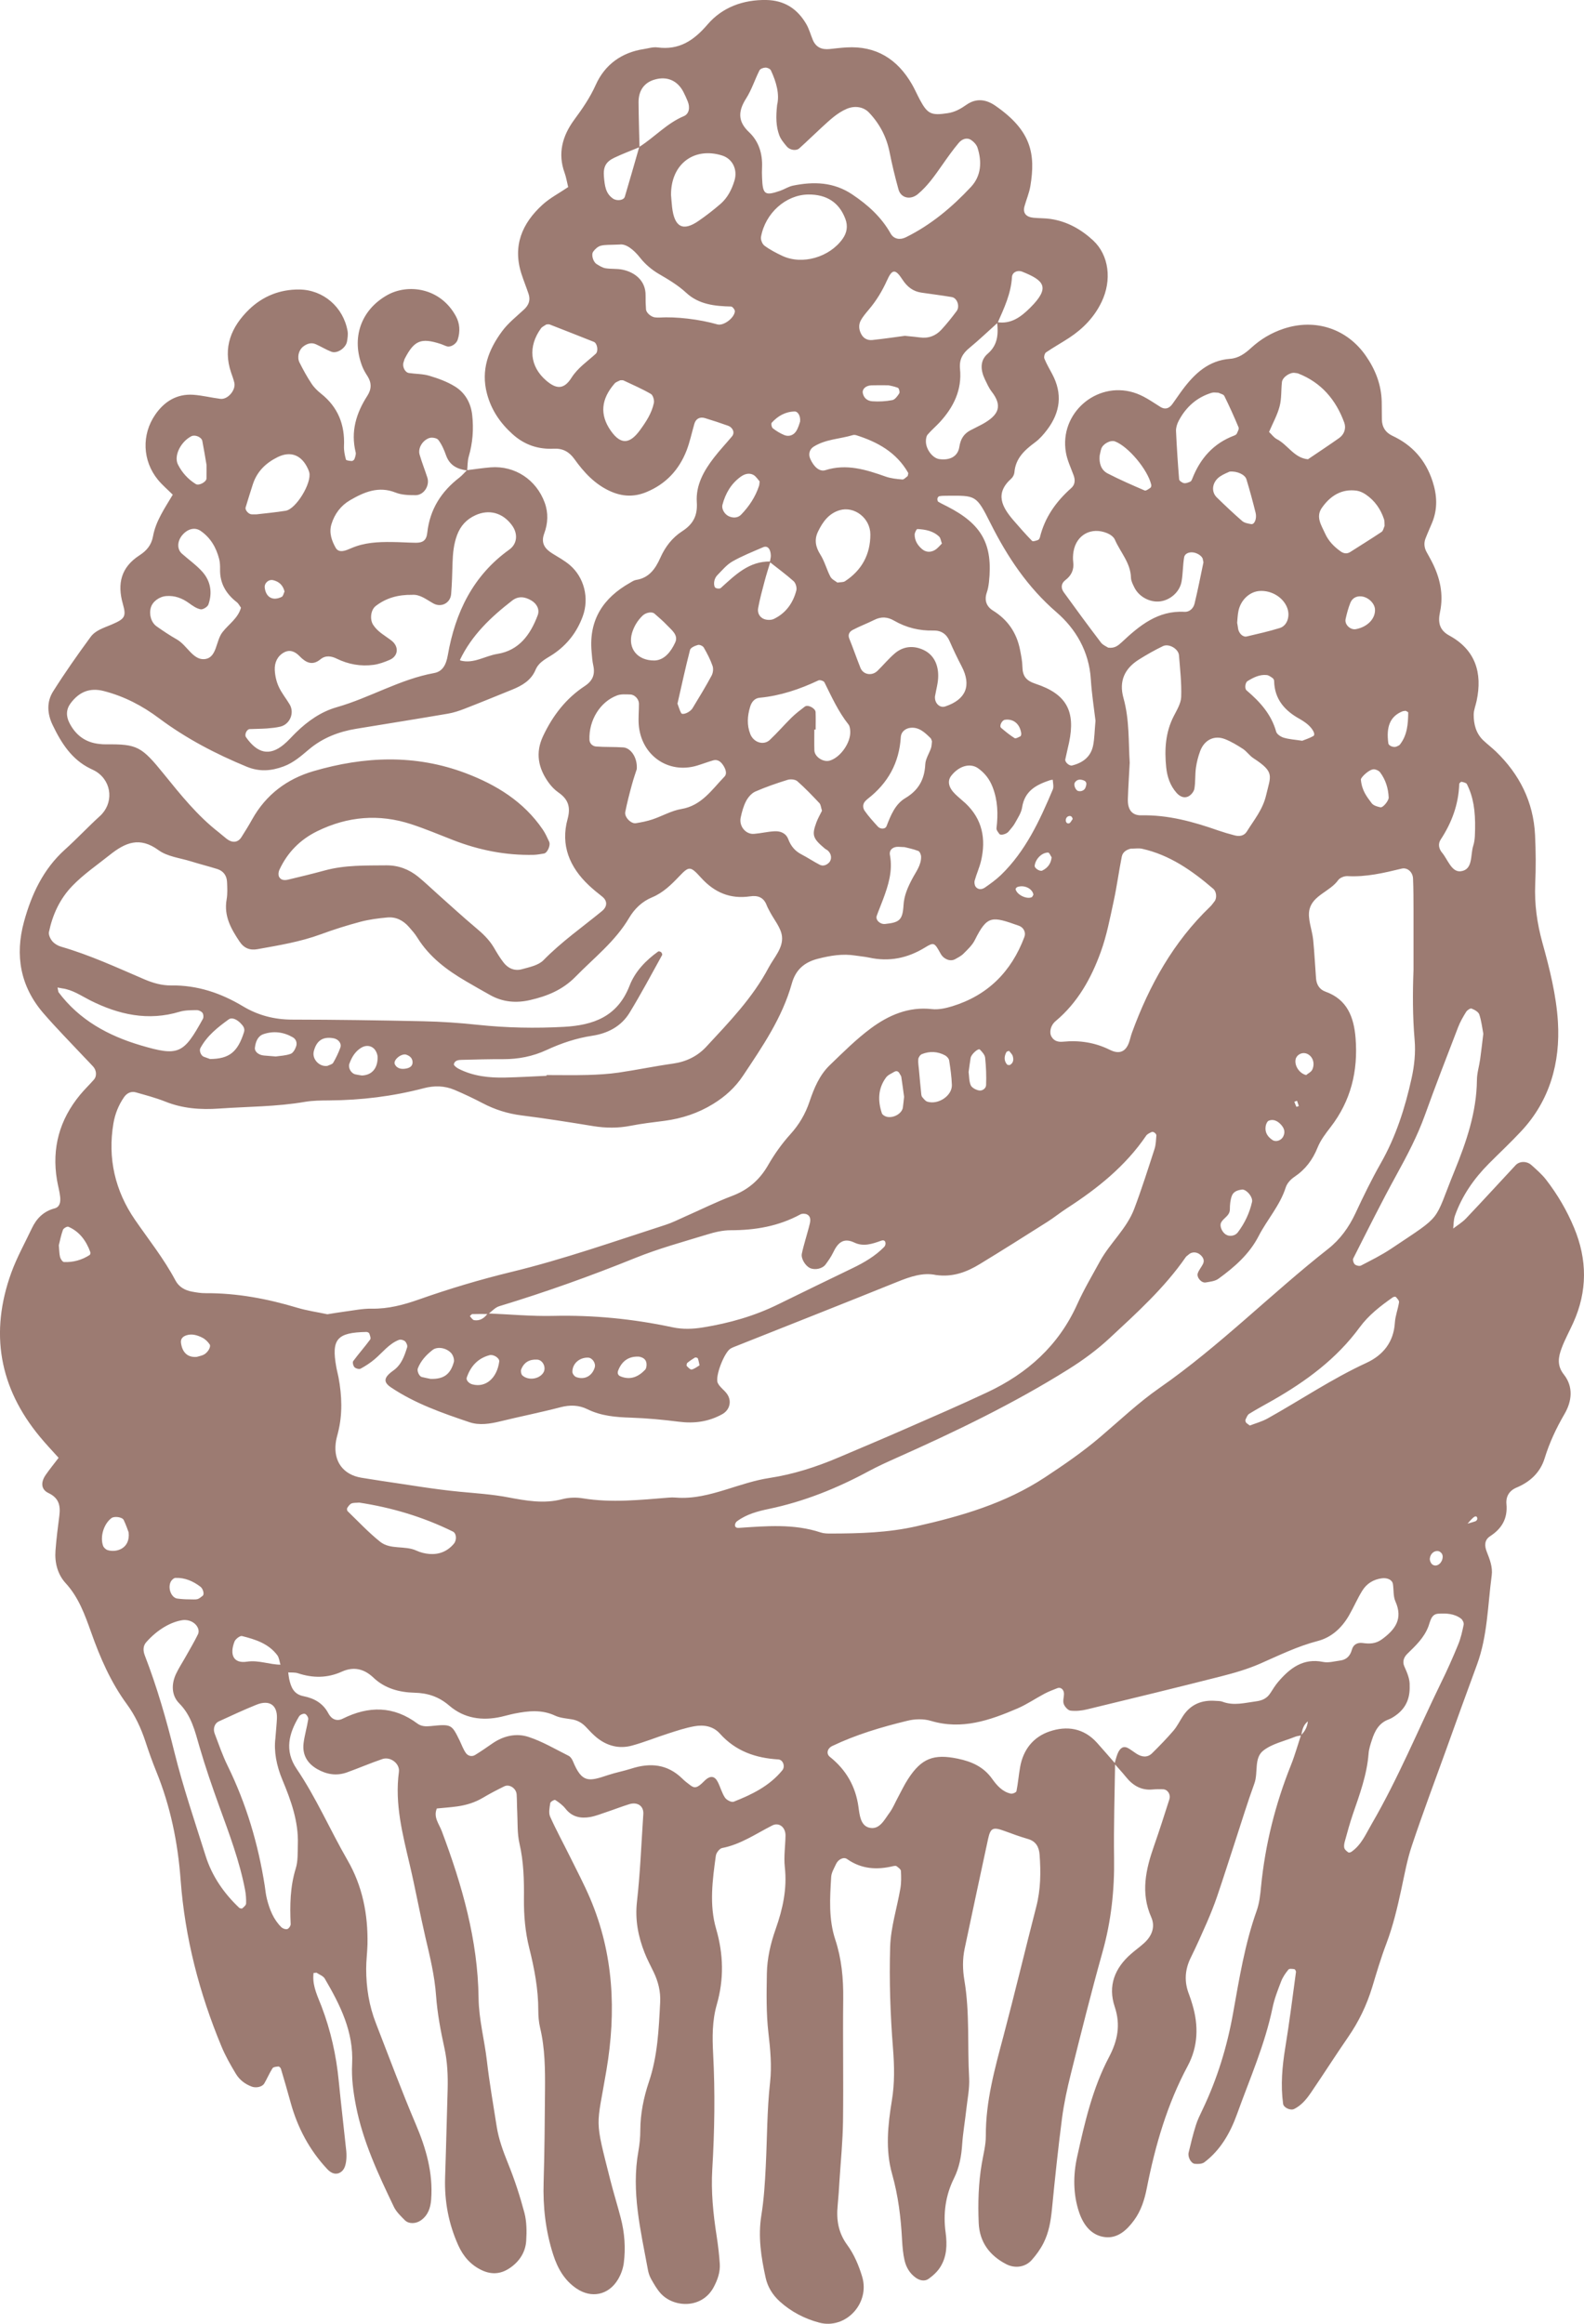<?xml version="1.0" encoding="UTF-8"?> <svg xmlns="http://www.w3.org/2000/svg" viewBox="0 0 30 44" fill="none"><path d="M24.646 32.859C24.604 32.868 24.56 32.871 24.521 32.888C24.319 32.969 24.092 33.017 23.926 33.147C23.745 33.289 23.833 33.563 23.757 33.77C23.628 34.123 23.519 34.483 23.402 34.839C23.285 35.196 23.172 35.554 23.051 35.909C22.994 36.076 22.928 36.239 22.858 36.401C22.761 36.623 22.662 36.845 22.555 37.062C22.439 37.294 22.425 37.526 22.521 37.767C22.545 37.828 22.564 37.892 22.583 37.955C22.703 38.354 22.691 38.752 22.495 39.117C22.105 39.844 21.879 40.625 21.72 41.431C21.677 41.649 21.611 41.861 21.477 42.042C21.342 42.226 21.17 42.383 20.937 42.36C20.676 42.334 20.52 42.133 20.438 41.89C20.322 41.546 20.324 41.184 20.4 40.84C20.543 40.193 20.692 39.542 21.003 38.952C21.167 38.641 21.227 38.343 21.113 38C20.978 37.598 21.114 37.263 21.424 36.994C21.506 36.922 21.596 36.859 21.676 36.785C21.817 36.654 21.883 36.483 21.805 36.304C21.599 35.84 21.7 35.397 21.857 34.95C21.959 34.659 22.053 34.364 22.147 34.07C22.177 33.976 22.115 33.883 22.027 33.879C21.962 33.877 21.896 33.877 21.832 33.883C21.616 33.904 21.456 33.809 21.324 33.645C21.255 33.559 21.18 33.48 21.108 33.397C21.127 33.334 21.141 33.269 21.166 33.207C21.212 33.093 21.279 33.055 21.36 33.097C21.417 33.128 21.468 33.17 21.523 33.205C21.623 33.269 21.729 33.286 21.82 33.197C21.96 33.059 22.098 32.917 22.226 32.768C22.296 32.685 22.345 32.584 22.405 32.492C22.553 32.267 22.766 32.185 23.023 32.205C23.066 32.208 23.112 32.206 23.152 32.221C23.367 32.303 23.577 32.242 23.791 32.214C23.906 32.199 23.996 32.158 24.06 32.058C24.108 31.984 24.154 31.908 24.211 31.842C24.434 31.581 24.686 31.392 25.058 31.468C25.16 31.489 25.273 31.456 25.38 31.442C25.5 31.427 25.571 31.356 25.604 31.236C25.631 31.136 25.711 31.098 25.803 31.109C25.935 31.127 26.05 31.128 26.171 31.041C26.424 30.856 26.577 30.654 26.427 30.319C26.385 30.223 26.398 30.102 26.381 29.994C26.368 29.911 26.273 29.872 26.174 29.884C26.012 29.905 25.884 29.984 25.8 30.12C25.707 30.27 25.638 30.434 25.55 30.586C25.413 30.824 25.22 31.003 24.956 31.072C24.574 31.171 24.223 31.344 23.865 31.501C23.627 31.605 23.374 31.678 23.122 31.742C22.281 31.956 21.437 32.161 20.593 32.365C20.49 32.391 20.379 32.402 20.275 32.39C20.226 32.384 20.165 32.316 20.146 32.262C20.126 32.205 20.152 32.132 20.151 32.066C20.148 31.987 20.086 31.94 20.025 31.965C19.945 31.997 19.863 32.027 19.787 32.067C19.613 32.159 19.449 32.272 19.27 32.349C18.746 32.574 18.217 32.759 17.631 32.584C17.492 32.542 17.323 32.547 17.181 32.583C16.696 32.701 16.216 32.843 15.762 33.06C15.669 33.105 15.643 33.206 15.718 33.266C16.023 33.509 16.205 33.822 16.259 34.215C16.28 34.368 16.299 34.562 16.457 34.605C16.656 34.658 16.748 34.457 16.849 34.321C16.913 34.233 16.954 34.129 17.007 34.032C17.07 33.916 17.126 33.795 17.198 33.685C17.453 33.291 17.684 33.205 18.142 33.3C18.404 33.355 18.629 33.453 18.793 33.685C18.88 33.807 18.987 33.929 19.146 33.962C19.179 33.968 19.247 33.938 19.251 33.916C19.281 33.766 19.293 33.612 19.32 33.461C19.378 33.128 19.571 32.888 19.878 32.784C20.205 32.673 20.524 32.719 20.775 32.997C20.891 33.126 21.004 33.258 21.119 33.389C21.111 33.987 21.091 34.586 21.1 35.184C21.109 35.788 21.045 36.375 20.882 36.957C20.667 37.724 20.474 38.497 20.281 39.269C20.211 39.548 20.15 39.831 20.113 40.115C20.039 40.686 19.979 41.259 19.923 41.832C19.901 42.056 19.864 42.273 19.763 42.472C19.704 42.588 19.626 42.697 19.539 42.794C19.416 42.931 19.22 42.955 19.059 42.872C18.743 42.709 18.551 42.454 18.536 42.089C18.52 41.713 18.531 41.336 18.595 40.963C18.625 40.788 18.672 40.613 18.671 40.438C18.668 39.785 18.841 39.169 19.006 38.548C19.221 37.736 19.416 36.918 19.626 36.104C19.711 35.776 19.714 35.446 19.689 35.114C19.678 34.972 19.619 34.864 19.471 34.821C19.325 34.779 19.182 34.727 19.039 34.674C18.809 34.589 18.761 34.604 18.714 34.818C18.563 35.51 18.418 36.203 18.27 36.896C18.228 37.094 18.231 37.293 18.264 37.491C18.369 38.106 18.32 38.729 18.355 39.348C18.365 39.545 18.323 39.745 18.301 39.943C18.277 40.163 18.238 40.382 18.223 40.602C18.208 40.826 18.169 41.042 18.069 41.243C17.906 41.571 17.86 41.916 17.91 42.276C17.94 42.502 17.933 42.724 17.812 42.92C17.757 43.01 17.673 43.088 17.587 43.149C17.512 43.202 17.418 43.181 17.343 43.127C17.231 43.047 17.162 42.931 17.132 42.8C17.102 42.672 17.092 42.538 17.084 42.405C17.062 41.984 17.011 41.571 16.895 41.161C16.766 40.706 16.816 40.233 16.891 39.775C16.946 39.442 16.939 39.122 16.913 38.787C16.862 38.148 16.84 37.504 16.859 36.864C16.87 36.492 16.99 36.124 17.053 35.754C17.071 35.647 17.069 35.535 17.063 35.426C17.061 35.394 17.014 35.361 16.981 35.336C16.968 35.325 16.938 35.33 16.918 35.334C16.609 35.409 16.316 35.392 16.044 35.201C15.977 35.153 15.872 35.208 15.833 35.297C15.797 35.376 15.746 35.458 15.742 35.541C15.718 35.939 15.691 36.337 15.82 36.727C15.939 37.087 15.974 37.459 15.97 37.841C15.961 38.616 15.976 39.392 15.966 40.167C15.961 40.543 15.923 40.919 15.899 41.294C15.89 41.449 15.88 41.604 15.865 41.758C15.838 42.032 15.876 42.276 16.048 42.51C16.175 42.683 16.265 42.896 16.328 43.105C16.483 43.614 16.014 44.114 15.511 43.977C15.237 43.903 14.983 43.772 14.768 43.577C14.635 43.456 14.54 43.306 14.501 43.129C14.415 42.738 14.354 42.349 14.42 41.943C14.469 41.638 14.488 41.327 14.503 41.017C14.53 40.486 14.526 39.955 14.585 39.425C14.619 39.12 14.59 38.804 14.554 38.497C14.51 38.12 14.518 37.745 14.524 37.368C14.529 37.078 14.595 36.797 14.691 36.525C14.825 36.145 14.91 35.763 14.864 35.353C14.842 35.157 14.874 34.956 14.877 34.756C14.879 34.596 14.752 34.499 14.625 34.565C14.315 34.722 14.026 34.925 13.675 34.992C13.628 35.002 13.566 35.081 13.558 35.135C13.494 35.596 13.431 36.068 13.562 36.519C13.704 37.006 13.713 37.477 13.575 37.958C13.488 38.261 13.49 38.572 13.506 38.881C13.545 39.613 13.534 40.343 13.49 41.075C13.465 41.496 13.507 41.916 13.572 42.333C13.599 42.508 13.62 42.684 13.632 42.86C13.643 43.018 13.593 43.163 13.518 43.304C13.298 43.72 12.764 43.698 12.515 43.427C12.442 43.347 12.387 43.249 12.333 43.154C12.301 43.098 12.28 43.032 12.269 42.967C12.133 42.228 11.953 41.493 12.091 40.731C12.114 40.601 12.127 40.467 12.127 40.334C12.129 40.02 12.19 39.717 12.289 39.422C12.455 38.933 12.477 38.424 12.503 37.914C12.514 37.709 12.466 37.519 12.378 37.337C12.321 37.218 12.257 37.1 12.209 36.977C12.086 36.666 12.025 36.35 12.064 36.005C12.126 35.455 12.147 34.901 12.184 34.348C12.194 34.199 12.077 34.114 11.92 34.161C11.774 34.206 11.632 34.262 11.488 34.31C11.385 34.344 11.283 34.386 11.177 34.405C10.997 34.436 10.833 34.405 10.709 34.245C10.657 34.18 10.586 34.127 10.516 34.082C10.501 34.072 10.426 34.114 10.422 34.14C10.409 34.224 10.387 34.325 10.419 34.397C10.536 34.658 10.674 34.91 10.801 35.167C10.928 35.424 11.062 35.678 11.175 35.942C11.623 36.993 11.674 38.084 11.485 39.201C11.298 40.315 11.252 40.068 11.562 41.29C11.622 41.526 11.695 41.758 11.756 41.994C11.83 42.275 11.851 42.563 11.814 42.851C11.8 42.957 11.76 43.067 11.705 43.159C11.526 43.459 11.2 43.524 10.917 43.331C10.687 43.175 10.559 42.946 10.477 42.69C10.333 42.243 10.281 41.784 10.296 41.313C10.314 40.737 10.317 40.16 10.322 39.584C10.325 39.185 10.323 38.786 10.229 38.394C10.204 38.287 10.195 38.174 10.195 38.064C10.195 37.661 10.12 37.269 10.023 36.883C9.947 36.578 9.921 36.272 9.923 35.961C9.927 35.606 9.919 35.254 9.838 34.904C9.794 34.712 9.806 34.508 9.796 34.309C9.79 34.199 9.792 34.088 9.785 33.978C9.778 33.862 9.649 33.776 9.552 33.823C9.416 33.89 9.28 33.96 9.149 34.038C8.996 34.13 8.831 34.18 8.657 34.204C8.53 34.222 8.401 34.23 8.273 34.243C8.204 34.41 8.316 34.534 8.368 34.674C8.751 35.692 9.05 36.732 9.064 37.832C9.069 38.236 9.175 38.621 9.221 39.017C9.269 39.434 9.342 39.849 9.407 40.265C9.445 40.506 9.529 40.733 9.62 40.959C9.745 41.266 9.848 41.582 9.933 41.902C9.976 42.069 9.977 42.254 9.966 42.428C9.953 42.635 9.847 42.806 9.679 42.928C9.507 43.054 9.326 43.08 9.126 42.986C8.917 42.888 8.776 42.726 8.682 42.52C8.496 42.11 8.415 41.679 8.43 41.227C8.449 40.674 8.461 40.12 8.478 39.566C8.485 39.299 8.474 39.038 8.416 38.774C8.345 38.45 8.283 38.12 8.259 37.79C8.232 37.411 8.143 37.048 8.057 36.682C7.952 36.23 7.869 35.772 7.763 35.32C7.627 34.737 7.473 34.16 7.555 33.55C7.576 33.393 7.395 33.256 7.244 33.306C7.018 33.383 6.798 33.478 6.573 33.559C6.376 33.63 6.188 33.6 6.008 33.497C5.818 33.388 5.722 33.224 5.75 33.003C5.769 32.852 5.815 32.703 5.838 32.552C5.843 32.52 5.804 32.459 5.775 32.451C5.743 32.442 5.682 32.469 5.664 32.5C5.472 32.819 5.384 33.145 5.616 33.489C5.988 34.037 6.251 34.649 6.581 35.221C6.866 35.713 6.971 36.25 6.96 36.815C6.956 36.97 6.935 37.124 6.935 37.279C6.936 37.636 6.989 37.977 7.122 38.316C7.37 38.954 7.608 39.595 7.876 40.225C8.067 40.673 8.204 41.142 8.166 41.644C8.154 41.805 8.108 41.946 7.969 42.043C7.879 42.106 7.744 42.115 7.668 42.039C7.592 41.962 7.507 41.883 7.461 41.788C7.166 41.171 6.874 40.553 6.741 39.87C6.69 39.606 6.655 39.344 6.669 39.078C6.7 38.471 6.442 37.962 6.151 37.464C6.121 37.413 6.048 37.389 5.994 37.352L5.938 37.358L5.934 37.416C5.926 37.623 6.018 37.805 6.089 37.989C6.264 38.447 6.369 38.919 6.416 39.407C6.459 39.847 6.512 40.287 6.558 40.727C6.564 40.793 6.564 40.861 6.555 40.926C6.542 41.015 6.514 41.105 6.426 41.144C6.336 41.183 6.256 41.134 6.196 41.069C5.859 40.709 5.634 40.284 5.503 39.806C5.445 39.593 5.383 39.382 5.32 39.17C5.314 39.152 5.287 39.126 5.273 39.128C5.234 39.132 5.178 39.136 5.161 39.162C5.102 39.254 5.06 39.356 5.005 39.45C4.964 39.518 4.847 39.538 4.77 39.51C4.642 39.463 4.537 39.382 4.468 39.268C4.366 39.099 4.267 38.925 4.192 38.742C3.774 37.736 3.502 36.688 3.421 35.597C3.368 34.883 3.227 34.196 2.957 33.535C2.882 33.351 2.816 33.163 2.754 32.974C2.67 32.72 2.558 32.479 2.401 32.266C2.098 31.852 1.896 31.388 1.726 30.907C1.607 30.574 1.49 30.245 1.243 29.976C1.091 29.811 1.033 29.587 1.051 29.358C1.068 29.137 1.095 28.918 1.124 28.699C1.148 28.506 1.116 28.364 0.916 28.269C0.775 28.201 0.771 28.066 0.863 27.93C0.937 27.823 1.02 27.722 1.11 27.603C0.984 27.463 0.864 27.337 0.754 27.203C-0.015 26.275 -0.198 25.236 0.214 24.098C0.319 23.809 0.471 23.537 0.603 23.258C0.692 23.07 0.826 22.936 1.032 22.881C1.137 22.854 1.148 22.755 1.14 22.668C1.129 22.558 1.097 22.451 1.079 22.342C0.978 21.736 1.129 21.2 1.515 20.732C1.599 20.63 1.694 20.539 1.781 20.44C1.836 20.376 1.828 20.266 1.766 20.197C1.708 20.132 1.645 20.07 1.585 20.006C1.33 19.734 1.067 19.468 0.823 19.186C0.386 18.68 0.279 18.091 0.455 17.451C0.597 16.932 0.82 16.457 1.227 16.089C1.455 15.884 1.664 15.659 1.891 15.453C2.151 15.218 2.128 14.813 1.831 14.616C1.795 14.592 1.754 14.574 1.715 14.555C1.359 14.383 1.161 14.07 0.996 13.726C0.893 13.511 0.882 13.287 1.007 13.09C1.23 12.737 1.47 12.395 1.717 12.059C1.808 11.935 1.964 11.889 2.106 11.829C2.364 11.719 2.396 11.679 2.327 11.436C2.215 11.044 2.298 10.738 2.64 10.516C2.773 10.43 2.867 10.325 2.898 10.155C2.95 9.867 3.117 9.628 3.272 9.367C3.172 9.267 3.072 9.183 2.99 9.083C2.698 8.725 2.678 8.23 2.941 7.85C3.114 7.599 3.353 7.454 3.661 7.475C3.833 7.487 4.003 7.531 4.174 7.552C4.313 7.57 4.47 7.386 4.438 7.247C4.423 7.183 4.4 7.12 4.378 7.058C4.213 6.576 4.384 6.183 4.719 5.858C4.979 5.608 5.302 5.478 5.668 5.482C6.12 5.486 6.502 5.811 6.583 6.269C6.594 6.332 6.583 6.402 6.572 6.466C6.55 6.591 6.384 6.702 6.276 6.66C6.175 6.621 6.081 6.562 5.982 6.518C5.894 6.479 5.811 6.508 5.74 6.564C5.656 6.631 5.623 6.766 5.673 6.865C5.742 7.002 5.816 7.138 5.901 7.265C5.948 7.337 6.014 7.401 6.082 7.455C6.399 7.707 6.533 8.038 6.515 8.444C6.511 8.529 6.529 8.618 6.552 8.702C6.557 8.72 6.625 8.727 6.664 8.729C6.681 8.729 6.708 8.707 6.714 8.69C6.727 8.65 6.746 8.602 6.736 8.564C6.639 8.169 6.747 7.82 6.958 7.493C7.038 7.368 7.04 7.247 6.96 7.122C6.924 7.067 6.89 7.009 6.865 6.948C6.647 6.401 6.835 5.867 7.337 5.586C7.722 5.371 8.334 5.441 8.632 5.983C8.709 6.121 8.719 6.277 8.668 6.434C8.643 6.51 8.539 6.58 8.465 6.558C8.424 6.546 8.385 6.525 8.344 6.512C7.974 6.392 7.845 6.445 7.666 6.791C7.656 6.81 7.653 6.833 7.645 6.854C7.613 6.934 7.666 7.051 7.745 7.063C7.874 7.082 8.008 7.078 8.131 7.115C8.296 7.164 8.464 7.225 8.61 7.314C8.805 7.432 8.917 7.624 8.943 7.858C8.973 8.125 8.953 8.388 8.877 8.647C8.853 8.73 8.857 8.821 8.848 8.908C8.665 8.885 8.518 8.816 8.448 8.622C8.412 8.52 8.367 8.415 8.302 8.33C8.275 8.293 8.18 8.277 8.13 8.294C7.997 8.341 7.913 8.49 7.947 8.607C7.989 8.754 8.047 8.897 8.094 9.044C8.142 9.196 8.028 9.375 7.873 9.376C7.746 9.376 7.608 9.373 7.493 9.327C7.171 9.198 6.895 9.317 6.629 9.472C6.457 9.572 6.336 9.73 6.276 9.93C6.228 10.093 6.286 10.246 6.358 10.373C6.422 10.485 6.561 10.419 6.654 10.379C6.901 10.272 7.158 10.26 7.419 10.263C7.57 10.264 7.722 10.275 7.873 10.277C8.007 10.278 8.076 10.234 8.092 10.089C8.141 9.642 8.359 9.305 8.704 9.04C8.755 9 8.797 8.948 8.844 8.903C8.994 8.884 9.143 8.861 9.294 8.849C9.751 8.814 10.157 9.082 10.316 9.517C10.388 9.714 10.378 9.91 10.307 10.102C10.239 10.286 10.321 10.394 10.466 10.483C10.578 10.552 10.694 10.616 10.793 10.7C11.065 10.933 11.162 11.326 11.038 11.667C10.929 11.967 10.743 12.207 10.481 12.384C10.355 12.469 10.209 12.527 10.143 12.683C10.059 12.882 9.891 12.98 9.705 13.056C9.402 13.179 9.1 13.303 8.796 13.421C8.695 13.46 8.59 13.495 8.484 13.513C7.905 13.612 7.326 13.704 6.747 13.799C6.419 13.853 6.117 13.968 5.858 14.184C5.707 14.311 5.561 14.442 5.371 14.512C5.137 14.599 4.913 14.616 4.674 14.518C4.087 14.276 3.527 13.984 3.016 13.603C2.696 13.363 2.354 13.185 1.968 13.085C1.698 13.015 1.499 13.102 1.339 13.314C1.252 13.429 1.248 13.557 1.314 13.687C1.433 13.921 1.618 14.058 1.877 14.086C1.92 14.091 1.964 14.095 2.007 14.094C2.599 14.088 2.679 14.132 3.104 14.657C3.422 15.05 3.74 15.446 4.141 15.758C4.193 15.799 4.241 15.843 4.293 15.883C4.401 15.966 4.506 15.955 4.572 15.852C4.643 15.74 4.713 15.628 4.777 15.512C5.039 15.045 5.435 14.749 5.935 14.602C6.898 14.32 7.864 14.279 8.818 14.639C9.396 14.858 9.916 15.174 10.279 15.706C10.328 15.777 10.364 15.859 10.401 15.938C10.432 16.004 10.367 16.15 10.304 16.161C10.24 16.171 10.175 16.184 10.111 16.186C9.582 16.199 9.073 16.098 8.58 15.906C8.316 15.803 8.055 15.693 7.786 15.605C7.179 15.407 6.587 15.456 6.011 15.737C5.684 15.897 5.443 16.141 5.29 16.473C5.273 16.51 5.268 16.567 5.285 16.601C5.319 16.669 5.391 16.671 5.455 16.656C5.687 16.601 5.919 16.545 6.149 16.482C6.533 16.377 6.924 16.389 7.316 16.385C7.544 16.383 7.744 16.459 7.919 16.6C8.055 16.711 8.181 16.834 8.312 16.95C8.541 17.154 8.767 17.361 9.001 17.558C9.137 17.671 9.264 17.789 9.355 17.944C9.41 18.039 9.467 18.134 9.534 18.221C9.62 18.335 9.744 18.389 9.88 18.353C10.024 18.313 10.197 18.28 10.294 18.18C10.634 17.832 11.029 17.556 11.401 17.251C11.506 17.165 11.507 17.055 11.402 16.974C11.316 16.907 11.231 16.837 11.151 16.762C10.789 16.42 10.613 16.005 10.75 15.507C10.814 15.272 10.756 15.129 10.572 15.002C10.502 14.953 10.439 14.886 10.388 14.815C10.195 14.545 10.136 14.257 10.284 13.941C10.466 13.553 10.718 13.225 11.075 12.99C11.223 12.893 11.275 12.772 11.236 12.599C11.217 12.513 11.212 12.424 11.204 12.336C11.151 11.732 11.429 11.319 11.93 11.036C11.967 11.015 12.006 10.987 12.047 10.981C12.292 10.943 12.412 10.772 12.506 10.562C12.597 10.356 12.733 10.179 12.92 10.059C13.125 9.927 13.214 9.766 13.197 9.511C13.175 9.186 13.331 8.912 13.523 8.664C13.63 8.525 13.752 8.397 13.864 8.262C13.921 8.194 13.883 8.095 13.786 8.06C13.642 8.009 13.498 7.961 13.352 7.917C13.254 7.887 13.178 7.93 13.151 8.024C13.102 8.193 13.066 8.368 13.003 8.531C12.86 8.897 12.612 9.163 12.248 9.315C12.012 9.414 11.787 9.405 11.555 9.3C11.265 9.168 11.059 8.944 10.878 8.691C10.779 8.553 10.657 8.488 10.491 8.496C10.195 8.511 9.935 8.425 9.71 8.223C9.476 8.013 9.306 7.767 9.223 7.454C9.104 7.003 9.252 6.621 9.508 6.274C9.623 6.117 9.782 5.993 9.926 5.859C10.016 5.775 10.05 5.681 10.01 5.563C9.968 5.438 9.918 5.315 9.877 5.189C9.705 4.657 9.887 4.23 10.273 3.878C10.415 3.748 10.592 3.657 10.761 3.542C10.736 3.441 10.723 3.355 10.694 3.275C10.558 2.904 10.654 2.572 10.871 2.274C11.028 2.061 11.174 1.851 11.284 1.605C11.457 1.221 11.775 0.993 12.194 0.929C12.28 0.916 12.369 0.886 12.452 0.898C12.86 0.952 13.136 0.772 13.402 0.462C13.681 0.137 14.077 -0.008 14.516 0C14.853 0.007 15.097 0.163 15.266 0.448C15.322 0.541 15.351 0.651 15.393 0.753C15.452 0.896 15.564 0.943 15.707 0.929C15.816 0.918 15.924 0.904 16.032 0.898C16.589 0.865 16.994 1.115 17.272 1.596C17.327 1.692 17.371 1.794 17.423 1.891C17.568 2.162 17.641 2.19 17.949 2.143C18.085 2.123 18.194 2.061 18.302 1.985C18.488 1.854 18.675 1.88 18.85 2.001C19.533 2.472 19.616 2.913 19.514 3.526C19.492 3.656 19.438 3.78 19.403 3.907C19.369 4.031 19.43 4.109 19.573 4.123C19.681 4.134 19.791 4.13 19.898 4.146C20.209 4.192 20.475 4.341 20.704 4.553C21.004 4.832 21.062 5.305 20.863 5.718C20.725 6.005 20.513 6.223 20.252 6.395C20.107 6.49 19.954 6.575 19.81 6.673C19.785 6.691 19.767 6.76 19.78 6.79C19.821 6.891 19.877 6.986 19.928 7.082C20.127 7.455 20.082 7.806 19.833 8.136C19.767 8.223 19.693 8.309 19.607 8.373C19.409 8.52 19.233 8.675 19.212 8.947C19.208 8.987 19.183 9.036 19.152 9.063C18.836 9.346 18.979 9.602 19.195 9.853C19.309 9.985 19.424 10.116 19.546 10.241C19.563 10.258 19.622 10.238 19.658 10.225C19.675 10.22 19.69 10.194 19.695 10.175C19.788 9.794 20.002 9.496 20.288 9.242C20.359 9.18 20.368 9.093 20.334 9.001C20.281 8.856 20.212 8.714 20.187 8.564C20.062 7.829 20.758 7.221 21.463 7.43C21.657 7.487 21.813 7.603 21.979 7.706C22.063 7.758 22.14 7.738 22.203 7.652C22.268 7.564 22.328 7.471 22.394 7.383C22.624 7.074 22.89 6.824 23.297 6.794C23.457 6.783 23.581 6.693 23.696 6.587C23.876 6.422 24.08 6.301 24.312 6.224C24.907 6.026 25.512 6.221 25.87 6.74C26.049 6.998 26.161 7.284 26.169 7.605C26.171 7.716 26.171 7.827 26.172 7.938C26.173 8.086 26.242 8.191 26.372 8.252C26.748 8.427 27.001 8.711 27.132 9.114C27.218 9.378 27.23 9.634 27.125 9.893C27.083 9.995 27.037 10.095 26.997 10.199C26.965 10.285 26.974 10.372 27.019 10.453C27.051 10.511 27.084 10.569 27.114 10.627C27.271 10.93 27.345 11.247 27.273 11.589C27.233 11.778 27.255 11.928 27.449 12.034C27.94 12.302 28.081 12.735 27.966 13.272C27.948 13.358 27.912 13.443 27.911 13.529C27.91 13.71 27.953 13.882 28.087 14.013C28.166 14.089 28.254 14.155 28.333 14.231C28.778 14.661 29.042 15.182 29.073 15.81C29.088 16.12 29.09 16.431 29.076 16.74C29.06 17.121 29.111 17.483 29.213 17.853C29.349 18.341 29.475 18.844 29.506 19.347C29.553 20.121 29.352 20.843 28.806 21.424C28.611 21.633 28.402 21.828 28.201 22.03C27.919 22.313 27.692 22.636 27.556 23.018C27.528 23.098 27.532 23.191 27.521 23.277C27.476 23.325 27.43 23.372 27.385 23.42C27.34 23.464 27.295 23.508 27.25 23.552C27.207 23.597 27.163 23.641 27.12 23.686C27.076 23.73 27.033 23.774 26.99 23.818C26.946 23.863 26.902 23.908 26.859 23.952L26.85 23.943C26.894 23.898 26.938 23.854 26.981 23.81C27.025 23.765 27.068 23.721 27.112 23.677C27.155 23.632 27.198 23.588 27.242 23.543C27.287 23.499 27.331 23.455 27.376 23.41C27.422 23.363 27.468 23.316 27.513 23.269C27.599 23.203 27.694 23.146 27.768 23.068C28.084 22.736 28.393 22.396 28.706 22.061C28.779 21.984 28.915 21.981 29.003 22.059C29.1 22.146 29.201 22.233 29.281 22.336C29.497 22.615 29.676 22.919 29.812 23.247C30.063 23.848 30.067 24.45 29.796 25.047C29.724 25.208 29.637 25.363 29.576 25.528C29.513 25.695 29.485 25.857 29.618 26.025C29.804 26.26 29.77 26.535 29.631 26.773C29.474 27.042 29.346 27.316 29.254 27.614C29.172 27.881 28.978 28.06 28.724 28.166C28.585 28.224 28.518 28.335 28.531 28.478C28.557 28.754 28.442 28.945 28.221 29.088C28.109 29.162 28.116 29.273 28.158 29.381C28.215 29.526 28.273 29.672 28.252 29.83C28.176 30.396 28.174 30.975 27.973 31.52C27.774 32.058 27.58 32.598 27.386 33.138C27.168 33.74 26.943 34.34 26.74 34.947C26.649 35.217 26.599 35.502 26.538 35.783C26.463 36.129 26.382 36.471 26.256 36.804C26.154 37.072 26.073 37.347 25.99 37.622C25.886 37.964 25.735 38.279 25.532 38.572C25.295 38.916 25.07 39.269 24.835 39.614C24.749 39.741 24.653 39.862 24.51 39.933C24.442 39.966 24.312 39.911 24.301 39.834C24.253 39.48 24.284 39.13 24.341 38.779C24.42 38.3 24.48 37.818 24.545 37.338C24.547 37.321 24.527 37.287 24.514 37.285C24.477 37.28 24.42 37.272 24.403 37.292C24.348 37.359 24.296 37.434 24.265 37.514C24.202 37.678 24.136 37.845 24.101 38.017C23.956 38.715 23.669 39.362 23.43 40.026C23.302 40.382 23.118 40.709 22.811 40.941C22.767 40.975 22.689 40.977 22.629 40.971C22.557 40.964 22.492 40.842 22.512 40.758C22.553 40.587 22.594 40.415 22.647 40.247C22.679 40.142 22.729 40.042 22.776 39.943C23.054 39.362 23.241 38.752 23.354 38.117C23.471 37.465 23.576 36.809 23.8 36.181C23.851 36.038 23.869 35.88 23.883 35.726C23.961 34.927 24.154 34.159 24.452 33.416C24.525 33.233 24.578 33.041 24.64 32.854C24.718 32.782 24.76 32.693 24.771 32.587L24.807 32.556L24.774 32.59C24.686 32.657 24.66 32.755 24.646 32.859ZM27.776 28.855C27.832 28.838 27.89 28.824 27.945 28.804C27.96 28.798 27.979 28.775 27.979 28.76C27.98 28.709 27.948 28.696 27.904 28.734C27.86 28.772 27.823 28.819 27.783 28.863L27.776 28.855ZM5.319 31.52C5.365 31.566 5.412 31.613 5.458 31.66C5.464 31.703 5.468 31.748 5.477 31.791C5.511 31.948 5.564 32.081 5.75 32.117C5.947 32.156 6.118 32.248 6.219 32.442C6.278 32.554 6.379 32.599 6.492 32.542C6.983 32.298 7.454 32.298 7.907 32.636C7.979 32.689 8.063 32.692 8.154 32.683C8.553 32.643 8.553 32.647 8.707 32.96C8.745 33.039 8.774 33.125 8.825 33.195C8.863 33.248 8.936 33.268 8.998 33.23C9.11 33.161 9.218 33.087 9.325 33.012C9.536 32.866 9.778 32.812 10.01 32.888C10.273 32.974 10.518 33.12 10.768 33.245C10.804 33.262 10.833 33.307 10.85 33.346C11.022 33.763 11.148 33.734 11.514 33.611C11.658 33.563 11.809 33.535 11.954 33.489C12.312 33.373 12.64 33.4 12.923 33.678C12.969 33.724 13.022 33.764 13.074 33.803C13.156 33.865 13.206 33.858 13.337 33.725C13.453 33.607 13.537 33.629 13.594 33.74C13.644 33.837 13.671 33.949 13.731 34.038C13.761 34.083 13.854 34.131 13.895 34.115C14.24 33.979 14.574 33.818 14.818 33.518C14.874 33.448 14.832 33.319 14.74 33.314C14.312 33.288 13.933 33.159 13.634 32.825C13.507 32.683 13.328 32.654 13.152 32.686C12.982 32.716 12.816 32.772 12.651 32.825C12.423 32.898 12.201 32.989 11.97 33.052C11.725 33.119 11.495 33.059 11.296 32.896C11.229 32.84 11.168 32.776 11.109 32.712C11.032 32.627 10.943 32.573 10.83 32.555C10.723 32.537 10.609 32.53 10.513 32.485C10.259 32.366 10.004 32.395 9.745 32.446C9.66 32.463 9.576 32.488 9.491 32.507C9.132 32.587 8.791 32.539 8.507 32.294C8.311 32.126 8.102 32.057 7.852 32.051C7.564 32.044 7.289 31.972 7.071 31.764C6.892 31.595 6.695 31.552 6.472 31.653C6.199 31.776 5.925 31.775 5.645 31.683C5.585 31.663 5.516 31.671 5.451 31.666C5.405 31.619 5.359 31.572 5.313 31.525C5.293 31.463 5.288 31.39 5.252 31.341C5.085 31.119 4.835 31.041 4.584 30.978C4.546 30.968 4.46 31.034 4.441 31.083C4.346 31.329 4.419 31.503 4.678 31.463C4.902 31.43 5.104 31.52 5.319 31.52ZM14.58 10.643C14.586 10.6 14.601 10.557 14.599 10.514C14.593 10.388 14.534 10.326 14.452 10.362C14.256 10.447 14.055 10.526 13.87 10.632C13.761 10.694 13.676 10.8 13.585 10.892C13.556 10.921 13.535 10.965 13.528 11.006C13.521 11.044 13.522 11.098 13.544 11.124C13.562 11.145 13.631 11.152 13.651 11.134C13.924 10.887 14.187 10.623 14.592 10.632C14.554 10.756 14.514 10.88 14.481 11.005C14.436 11.173 14.391 11.341 14.359 11.512C14.341 11.604 14.386 11.689 14.472 11.722C14.526 11.742 14.604 11.744 14.655 11.72C14.881 11.612 15.019 11.421 15.082 11.18C15.096 11.128 15.07 11.041 15.032 11.006C14.888 10.877 14.731 10.763 14.58 10.643ZM12.107 2.782C12.396 2.599 12.63 2.334 12.952 2.199C13.052 2.157 13.073 2.033 13.024 1.917C12.999 1.857 12.973 1.797 12.943 1.74C12.831 1.526 12.637 1.441 12.408 1.504C12.206 1.558 12.092 1.71 12.094 1.938C12.096 2.22 12.105 2.503 12.112 2.786C11.953 2.852 11.792 2.912 11.636 2.986C11.47 3.065 11.421 3.163 11.439 3.357C11.454 3.509 11.466 3.663 11.611 3.761C11.682 3.809 11.813 3.796 11.834 3.724C11.927 3.411 12.017 3.096 12.107 2.782ZM8.722 12.507C8.972 12.573 9.186 12.419 9.419 12.382C9.83 12.316 10.045 12.019 10.184 11.649C10.223 11.544 10.172 11.435 10.065 11.371C9.942 11.297 9.817 11.281 9.7 11.372C9.3 11.682 8.936 12.024 8.711 12.495L8.722 12.507ZM1.174 18.714C1.146 18.709 1.117 18.704 1.089 18.698C1.095 18.727 1.101 18.756 1.107 18.785C1.504 19.316 2.053 19.612 2.664 19.793C3.384 20.006 3.476 19.957 3.843 19.291C3.859 19.262 3.854 19.202 3.834 19.177C3.811 19.147 3.76 19.125 3.722 19.126C3.615 19.128 3.503 19.127 3.402 19.157C2.805 19.337 2.249 19.213 1.709 18.942C1.535 18.854 1.373 18.739 1.174 18.714ZM18.895 6.111C18.717 6.271 18.543 6.437 18.359 6.589C18.23 6.694 18.165 6.809 18.182 6.984C18.222 7.384 18.059 7.712 17.797 7.996C17.723 8.076 17.639 8.146 17.569 8.229C17.544 8.257 17.537 8.308 17.536 8.35C17.532 8.504 17.662 8.675 17.789 8.693C17.99 8.721 18.14 8.644 18.169 8.464C18.191 8.319 18.249 8.219 18.371 8.152C18.447 8.111 18.526 8.075 18.603 8.033C18.922 7.858 18.991 7.685 18.78 7.413C18.728 7.345 18.692 7.262 18.654 7.184C18.571 7.011 18.555 6.828 18.706 6.698C18.901 6.53 18.908 6.325 18.885 6.1C19.148 6.142 19.336 6.001 19.509 5.829C19.901 5.44 19.773 5.309 19.359 5.144C19.272 5.109 19.172 5.154 19.166 5.245C19.148 5.559 19.018 5.833 18.895 6.111ZM19.947 14.764C19.925 14.767 19.903 14.767 19.883 14.774C19.627 14.86 19.406 14.974 19.358 15.289C19.342 15.393 19.274 15.491 19.222 15.587C19.191 15.644 19.144 15.692 19.104 15.743C19.067 15.792 18.953 15.824 18.928 15.791C18.904 15.758 18.869 15.716 18.873 15.682C18.905 15.416 18.898 15.156 18.799 14.902C18.742 14.754 18.651 14.636 18.523 14.546C18.373 14.442 18.162 14.501 18.015 14.69C17.939 14.79 17.964 14.912 18.091 15.036C18.153 15.097 18.222 15.151 18.286 15.21C18.605 15.51 18.677 15.882 18.581 16.298C18.551 16.425 18.495 16.546 18.46 16.673C18.45 16.709 18.458 16.765 18.481 16.793C18.527 16.851 18.599 16.843 18.653 16.806C18.759 16.733 18.865 16.656 18.958 16.567C19.424 16.116 19.691 15.538 19.939 14.95C19.962 14.895 19.94 14.82 19.938 14.754L19.947 14.764ZM9.238 24.869C9.65 24.886 10.062 24.925 10.473 24.916C11.236 24.898 11.988 24.972 12.734 25.131C12.928 25.173 13.121 25.166 13.316 25.134C13.811 25.054 14.289 24.919 14.742 24.695C15.21 24.464 15.681 24.238 16.151 24.01C16.367 23.905 16.574 23.785 16.745 23.611C16.759 23.597 16.77 23.572 16.771 23.552C16.773 23.495 16.742 23.473 16.687 23.493C16.522 23.552 16.354 23.61 16.182 23.528C15.966 23.425 15.862 23.542 15.777 23.721C15.739 23.799 15.688 23.872 15.636 23.942C15.576 24.024 15.435 24.053 15.341 24.01C15.252 23.969 15.168 23.83 15.186 23.74C15.203 23.654 15.228 23.57 15.251 23.485C15.28 23.378 15.313 23.272 15.338 23.165C15.353 23.1 15.353 23.027 15.283 22.994C15.248 22.978 15.192 22.976 15.159 22.994C14.745 23.219 14.303 23.294 13.839 23.294C13.69 23.294 13.537 23.33 13.392 23.375C12.936 23.515 12.474 23.64 12.032 23.819C11.185 24.162 10.327 24.468 9.454 24.733C9.377 24.757 9.315 24.83 9.246 24.881C9.146 24.88 9.045 24.879 8.945 24.882C8.929 24.883 8.914 24.908 8.899 24.921C8.925 24.948 8.949 24.992 8.98 24.997C9.091 25.014 9.174 24.958 9.238 24.869ZM6.2 24.885C6.31 24.868 6.416 24.849 6.524 24.835C6.696 24.813 6.869 24.776 7.041 24.779C7.352 24.785 7.643 24.707 7.931 24.606C8.506 24.403 9.088 24.229 9.68 24.085C10.672 23.845 11.637 23.504 12.608 23.191C12.732 23.151 12.849 23.091 12.969 23.038C13.267 22.907 13.56 22.76 13.864 22.645C14.164 22.532 14.384 22.345 14.546 22.064C14.666 21.855 14.808 21.655 14.968 21.478C15.135 21.294 15.253 21.093 15.332 20.858C15.417 20.606 15.52 20.357 15.714 20.17C15.966 19.927 16.216 19.677 16.495 19.47C16.832 19.221 17.21 19.057 17.65 19.107C17.774 19.121 17.91 19.091 18.032 19.054C18.702 18.849 19.154 18.403 19.402 17.739C19.433 17.656 19.388 17.561 19.298 17.529C18.784 17.347 18.7 17.324 18.461 17.803C18.413 17.898 18.328 17.977 18.251 18.054C18.207 18.1 18.146 18.13 18.089 18.162C18 18.212 17.875 18.164 17.817 18.061C17.697 17.846 17.691 17.836 17.52 17.94C17.188 18.144 16.838 18.215 16.458 18.131C16.373 18.113 16.286 18.107 16.2 18.093C15.959 18.055 15.729 18.093 15.493 18.153C15.231 18.219 15.069 18.364 14.997 18.621C14.815 19.272 14.44 19.816 14.074 20.366C13.924 20.592 13.733 20.764 13.506 20.903C13.222 21.078 12.916 21.178 12.589 21.222C12.373 21.25 12.157 21.274 11.944 21.316C11.706 21.363 11.471 21.361 11.232 21.322C10.782 21.248 10.331 21.177 9.879 21.12C9.616 21.087 9.372 21.01 9.138 20.887C8.964 20.796 8.787 20.712 8.607 20.636C8.421 20.557 8.224 20.553 8.03 20.604C7.44 20.759 6.84 20.832 6.231 20.836C6.079 20.837 5.925 20.838 5.776 20.863C5.238 20.956 4.695 20.952 4.154 20.99C3.801 21.015 3.462 20.991 3.13 20.858C2.949 20.786 2.758 20.736 2.571 20.683C2.477 20.656 2.395 20.705 2.346 20.779C2.246 20.925 2.18 21.088 2.149 21.266C2.035 21.933 2.181 22.549 2.555 23.094C2.817 23.474 3.105 23.834 3.323 24.245C3.39 24.37 3.504 24.433 3.638 24.457C3.723 24.473 3.81 24.487 3.896 24.486C4.488 24.483 5.062 24.591 5.628 24.761C5.814 24.817 6.008 24.844 6.2 24.885ZM17.726 24.142C17.483 24.089 17.24 24.172 16.993 24.272C15.983 24.68 14.97 25.079 13.957 25.482C13.917 25.498 13.876 25.512 13.838 25.534C13.721 25.599 13.537 26.064 13.594 26.186C13.63 26.262 13.711 26.315 13.763 26.385C13.866 26.52 13.826 26.695 13.679 26.777C13.422 26.92 13.15 26.957 12.859 26.92C12.558 26.882 12.254 26.853 11.951 26.843C11.665 26.834 11.387 26.812 11.125 26.683C10.962 26.603 10.796 26.599 10.618 26.645C10.239 26.744 9.854 26.82 9.474 26.913C9.28 26.96 9.08 26.992 8.894 26.93C8.378 26.756 7.862 26.577 7.404 26.269C7.257 26.17 7.264 26.082 7.449 25.951C7.604 25.841 7.658 25.677 7.711 25.512C7.722 25.48 7.698 25.422 7.671 25.397C7.645 25.373 7.588 25.358 7.556 25.37C7.367 25.443 7.247 25.608 7.097 25.735C7.016 25.804 6.924 25.864 6.83 25.915C6.802 25.93 6.739 25.913 6.714 25.888C6.69 25.864 6.673 25.794 6.689 25.773C6.792 25.633 6.908 25.503 7.011 25.363C7.028 25.341 7.007 25.286 6.994 25.249C6.989 25.234 6.958 25.22 6.94 25.22C6.381 25.231 6.274 25.355 6.369 25.884C6.38 25.949 6.399 26.013 6.411 26.078C6.477 26.43 6.49 26.782 6.4 27.133C6.383 27.197 6.365 27.262 6.358 27.328C6.317 27.676 6.503 27.923 6.843 27.98C6.972 28 7.101 28.022 7.23 28.041C7.724 28.112 8.217 28.199 8.713 28.246C9.016 28.275 9.319 28.294 9.619 28.351C9.961 28.415 10.303 28.479 10.654 28.385C10.777 28.353 10.917 28.35 11.043 28.371C11.585 28.459 12.124 28.4 12.664 28.357C12.707 28.353 12.751 28.352 12.794 28.356C13.127 28.384 13.441 28.3 13.755 28.203C14.024 28.12 14.295 28.027 14.573 27.985C15.029 27.915 15.46 27.776 15.883 27.596C16.304 27.417 16.726 27.24 17.145 27.056C17.664 26.829 18.185 26.604 18.698 26.363C19.452 26.009 20.047 25.483 20.401 24.698C20.528 24.416 20.686 24.149 20.834 23.879C21.026 23.531 21.341 23.264 21.483 22.885C21.623 22.514 21.743 22.134 21.866 21.756C21.892 21.675 21.894 21.585 21.901 21.498C21.903 21.482 21.882 21.458 21.866 21.446C21.852 21.436 21.826 21.427 21.812 21.434C21.775 21.452 21.73 21.471 21.708 21.503C21.315 22.08 20.787 22.502 20.214 22.873C20.085 22.956 19.966 23.053 19.837 23.135C19.412 23.404 18.987 23.673 18.558 23.934C18.312 24.084 18.049 24.187 17.726 24.142ZM10.351 20.37C10.351 20.365 10.351 20.361 10.351 20.356C10.611 20.356 10.872 20.361 11.133 20.354C11.328 20.348 11.524 20.337 11.717 20.309C12.061 20.259 12.402 20.187 12.746 20.139C12.995 20.104 13.209 20 13.376 19.82C13.809 19.353 14.254 18.895 14.557 18.322C14.659 18.13 14.836 17.95 14.81 17.727C14.79 17.563 14.659 17.414 14.578 17.258C14.558 17.219 14.535 17.18 14.52 17.139C14.463 16.99 14.351 16.95 14.207 16.972C13.833 17.027 13.532 16.902 13.275 16.617C13.073 16.393 13.049 16.4 12.864 16.593C12.711 16.754 12.555 16.906 12.349 16.991C12.159 17.07 12.016 17.209 11.915 17.38C11.652 17.826 11.25 18.136 10.898 18.496C10.654 18.744 10.362 18.862 10.039 18.936C9.774 18.997 9.521 18.975 9.281 18.84C9.128 18.755 8.977 18.668 8.826 18.58C8.464 18.369 8.133 18.122 7.905 17.755C7.859 17.68 7.8 17.614 7.742 17.548C7.634 17.426 7.497 17.357 7.337 17.372C7.165 17.387 6.991 17.41 6.824 17.454C6.572 17.521 6.322 17.6 6.077 17.69C5.686 17.834 5.279 17.9 4.872 17.973C4.733 17.997 4.622 17.955 4.537 17.828C4.375 17.586 4.237 17.343 4.292 17.031C4.311 16.924 4.305 16.81 4.3 16.7C4.295 16.579 4.23 16.491 4.116 16.455C3.95 16.403 3.781 16.361 3.615 16.309C3.408 16.245 3.171 16.22 3.003 16.098C2.646 15.838 2.378 15.949 2.076 16.19C1.837 16.381 1.583 16.553 1.369 16.775C1.133 17.02 0.996 17.318 0.927 17.648C0.917 17.701 0.953 17.777 0.991 17.822C1.031 17.869 1.095 17.907 1.156 17.925C1.701 18.082 2.216 18.321 2.736 18.544C2.899 18.613 3.065 18.661 3.241 18.659C3.734 18.652 4.18 18.801 4.602 19.054C4.887 19.225 5.197 19.306 5.535 19.306C6.361 19.307 7.187 19.319 8.013 19.337C8.36 19.344 8.707 19.368 9.053 19.405C9.595 19.462 10.137 19.473 10.681 19.443C11.237 19.412 11.695 19.252 11.924 18.663C12.027 18.396 12.231 18.184 12.466 18.016C12.477 18.009 12.509 18.018 12.522 18.03C12.535 18.042 12.547 18.073 12.54 18.084C12.338 18.45 12.141 18.819 11.924 19.175C11.766 19.435 11.509 19.567 11.22 19.611C10.915 19.657 10.629 19.753 10.351 19.882C10.09 20.003 9.815 20.056 9.528 20.055C9.267 20.054 9.006 20.061 8.746 20.068C8.685 20.069 8.612 20.076 8.596 20.15C8.592 20.172 8.646 20.216 8.681 20.234C8.96 20.378 9.262 20.41 9.569 20.403C9.829 20.397 10.09 20.382 10.351 20.37ZM26.771 18.362C26.771 17.985 26.772 17.609 26.771 17.232C26.77 17.033 26.771 16.834 26.762 16.635C26.757 16.511 26.654 16.421 26.547 16.447C26.209 16.529 25.872 16.609 25.519 16.589C25.461 16.586 25.377 16.619 25.345 16.664C25.19 16.881 24.869 16.95 24.802 17.215C24.758 17.391 24.851 17.601 24.871 17.797C24.895 18.039 24.906 18.283 24.925 18.526C24.935 18.645 24.99 18.736 25.105 18.777C25.515 18.924 25.642 19.257 25.674 19.659C25.723 20.281 25.584 20.845 25.201 21.341C25.108 21.461 25.011 21.588 24.955 21.727C24.86 21.963 24.721 22.146 24.513 22.285C24.444 22.331 24.375 22.407 24.351 22.484C24.241 22.828 23.998 23.093 23.837 23.406C23.66 23.749 23.378 23.994 23.076 24.213C23.011 24.26 22.916 24.269 22.833 24.283C22.753 24.296 22.659 24.185 22.685 24.109C22.706 24.048 22.751 23.996 22.781 23.938C22.816 23.871 22.792 23.814 22.741 23.766C22.671 23.699 22.57 23.697 22.508 23.758C22.493 23.773 22.471 23.783 22.459 23.801C22.054 24.386 21.533 24.856 21.019 25.334C20.776 25.56 20.515 25.752 20.235 25.927C19.195 26.578 18.096 27.107 16.98 27.604C16.801 27.684 16.622 27.765 16.45 27.858C15.851 28.181 15.227 28.432 14.561 28.571C14.35 28.615 14.138 28.671 13.958 28.805C13.942 28.817 13.928 28.839 13.923 28.859C13.912 28.907 13.938 28.934 13.993 28.93C14.514 28.895 15.035 28.848 15.545 29.017C15.606 29.037 15.674 29.037 15.739 29.037C16.283 29.036 16.822 29.021 17.359 28.899C18.213 28.706 19.041 28.465 19.786 27.976C20.152 27.735 20.511 27.488 20.845 27.203C21.212 26.89 21.565 26.555 21.959 26.281C23.095 25.491 24.069 24.5 25.153 23.648C25.381 23.469 25.546 23.24 25.671 22.974C25.82 22.654 25.975 22.336 26.149 22.029C26.437 21.524 26.611 20.978 26.735 20.415C26.787 20.18 26.813 19.929 26.792 19.69C26.754 19.247 26.754 18.805 26.771 18.362ZM21.417 16.069C21.348 16.085 21.265 16.125 21.246 16.219C21.19 16.5 21.153 16.785 21.092 17.065C21.022 17.388 20.96 17.716 20.848 18.024C20.667 18.525 20.41 18.985 19.994 19.333C19.893 19.418 19.869 19.55 19.915 19.629C19.965 19.716 20.047 19.733 20.136 19.724C20.445 19.694 20.741 19.739 21.021 19.879C21.041 19.888 21.061 19.897 21.081 19.904C21.222 19.952 21.324 19.899 21.381 19.743C21.404 19.681 21.416 19.615 21.439 19.553C21.768 18.653 22.225 17.834 22.919 17.168C22.95 17.139 22.975 17.101 23.002 17.067C23.049 17.009 23.043 16.884 22.978 16.829C22.578 16.485 22.152 16.187 21.63 16.071C21.569 16.057 21.501 16.069 21.417 16.069ZM7.803 11.263C7.545 11.259 7.318 11.32 7.119 11.472C7.02 11.546 7 11.728 7.068 11.832C7.156 11.967 7.294 12.036 7.414 12.129C7.56 12.242 7.545 12.422 7.381 12.494C7.283 12.536 7.178 12.575 7.074 12.589C6.832 12.621 6.6 12.58 6.376 12.471C6.28 12.424 6.168 12.402 6.069 12.484C5.915 12.611 5.791 12.546 5.672 12.423C5.591 12.339 5.492 12.293 5.38 12.353C5.253 12.422 5.198 12.547 5.204 12.684C5.209 12.792 5.234 12.905 5.279 13.003C5.333 13.122 5.419 13.225 5.486 13.338C5.581 13.498 5.492 13.713 5.311 13.758C5.227 13.778 5.14 13.786 5.054 13.793C4.946 13.801 4.837 13.8 4.729 13.805C4.672 13.808 4.626 13.911 4.659 13.958C4.877 14.269 5.105 14.317 5.369 14.102C5.454 14.033 5.526 13.948 5.604 13.872C5.827 13.653 6.082 13.475 6.377 13.391C7.005 13.212 7.573 12.862 8.222 12.744C8.383 12.715 8.45 12.585 8.481 12.407C8.622 11.595 8.961 10.896 9.645 10.407C9.801 10.295 9.812 10.101 9.694 9.943C9.519 9.706 9.259 9.638 9.002 9.757C8.835 9.834 8.722 9.956 8.656 10.133C8.593 10.303 8.577 10.476 8.571 10.654C8.565 10.853 8.561 11.052 8.544 11.25C8.53 11.418 8.357 11.509 8.208 11.426C8.075 11.353 7.955 11.25 7.803 11.263ZM14.718 1.988C14.767 1.787 14.705 1.555 14.6 1.332C14.586 1.303 14.532 1.279 14.497 1.28C14.458 1.281 14.399 1.302 14.384 1.332C14.296 1.507 14.236 1.7 14.132 1.863C13.98 2.102 13.968 2.297 14.187 2.503C14.37 2.675 14.443 2.908 14.433 3.164C14.43 3.231 14.43 3.297 14.433 3.363C14.445 3.684 14.484 3.713 14.777 3.612C14.859 3.583 14.935 3.532 15.018 3.515C15.411 3.435 15.788 3.445 16.142 3.682C16.437 3.88 16.691 4.108 16.869 4.423C16.927 4.527 17.044 4.548 17.154 4.494C17.628 4.261 18.029 3.925 18.388 3.541C18.584 3.332 18.6 3.064 18.513 2.795C18.494 2.739 18.443 2.684 18.393 2.651C18.307 2.595 18.217 2.637 18.16 2.703C18.048 2.836 17.946 2.98 17.846 3.123C17.707 3.321 17.571 3.519 17.384 3.675C17.246 3.791 17.063 3.753 17.017 3.587C16.952 3.354 16.895 3.118 16.848 2.881C16.79 2.59 16.659 2.343 16.459 2.132C16.352 2.019 16.186 1.998 16.039 2.06C15.854 2.138 15.713 2.276 15.568 2.408C15.424 2.54 15.284 2.678 15.138 2.809C15.08 2.861 14.96 2.844 14.902 2.774C14.847 2.709 14.788 2.639 14.759 2.561C14.697 2.393 14.693 2.215 14.718 1.988ZM21.396 14.442C21.383 14.689 21.368 14.909 21.361 15.13C21.355 15.328 21.437 15.441 21.614 15.438C22.122 15.427 22.6 15.559 23.073 15.725C23.175 15.76 23.28 15.791 23.385 15.818C23.473 15.84 23.56 15.83 23.614 15.745C23.751 15.524 23.917 15.329 23.98 15.055C24.067 14.683 24.148 14.623 23.737 14.355C23.665 14.308 23.614 14.229 23.542 14.181C23.434 14.111 23.322 14.043 23.203 13.996C22.999 13.915 22.811 14.008 22.731 14.22C22.693 14.322 22.665 14.431 22.65 14.539C22.632 14.669 22.643 14.805 22.621 14.934C22.612 14.988 22.56 15.052 22.51 15.078C22.425 15.122 22.342 15.08 22.281 15.01C22.161 14.873 22.105 14.706 22.087 14.528C22.053 14.194 22.072 13.867 22.23 13.56C22.289 13.444 22.366 13.32 22.371 13.197C22.38 12.935 22.35 12.67 22.329 12.407C22.319 12.286 22.139 12.18 22.026 12.234C21.87 12.309 21.719 12.395 21.572 12.487C21.303 12.656 21.187 12.892 21.278 13.218C21.393 13.627 21.371 14.05 21.396 14.442ZM28.093 19.573C28.072 19.465 28.058 19.332 28.017 19.209C28 19.159 27.927 19.119 27.871 19.097C27.847 19.087 27.788 19.127 27.768 19.159C27.71 19.252 27.655 19.348 27.616 19.449C27.402 20.004 27.187 20.558 26.986 21.117C26.843 21.514 26.649 21.881 26.448 22.247C26.162 22.767 25.898 23.299 25.63 23.828C25.616 23.855 25.635 23.918 25.66 23.941C25.686 23.964 25.747 23.978 25.776 23.963C25.968 23.863 26.164 23.766 26.344 23.646C27.349 22.974 27.14 23.17 27.547 22.173C27.772 21.621 27.966 21.059 27.972 20.449C27.973 20.318 28.015 20.188 28.033 20.057C28.055 19.904 28.071 19.75 28.093 19.573ZM20.748 13.646C20.722 13.427 20.677 13.142 20.659 12.855C20.625 12.334 20.374 11.907 20.01 11.593C19.463 11.121 19.079 10.544 18.761 9.911C18.485 9.361 18.483 9.384 17.915 9.387C17.872 9.387 17.829 9.388 17.788 9.396C17.773 9.399 17.756 9.424 17.754 9.441C17.751 9.46 17.757 9.492 17.77 9.5C17.825 9.534 17.884 9.56 17.941 9.59C18.598 9.926 18.808 10.308 18.73 11.025C18.722 11.091 18.711 11.158 18.689 11.22C18.638 11.369 18.685 11.486 18.808 11.562C19.085 11.734 19.254 11.979 19.318 12.3C19.339 12.408 19.362 12.518 19.364 12.627C19.368 12.805 19.435 12.889 19.615 12.948C20.198 13.14 20.372 13.465 20.248 14.057C20.226 14.164 20.198 14.27 20.176 14.378C20.165 14.431 20.253 14.507 20.305 14.494C20.509 14.443 20.661 14.33 20.704 14.111C20.729 13.982 20.73 13.847 20.748 13.646ZM5.216 32.913C5.228 32.755 5.24 32.645 5.245 32.535C5.254 32.285 5.102 32.18 4.858 32.278C4.616 32.375 4.38 32.486 4.142 32.595C4.066 32.63 4.03 32.731 4.065 32.823C4.143 33.029 4.215 33.239 4.312 33.436C4.664 34.155 4.89 34.913 5.014 35.706C5.027 35.793 5.035 35.882 5.058 35.967C5.108 36.161 5.182 36.346 5.327 36.489C5.353 36.516 5.408 36.535 5.441 36.526C5.47 36.518 5.507 36.464 5.505 36.432C5.489 36.077 5.494 35.727 5.601 35.38C5.646 35.237 5.636 35.074 5.641 34.92C5.655 34.488 5.511 34.091 5.35 33.705C5.235 33.43 5.185 33.158 5.216 32.913ZM20.988 12.263C21.108 12.28 21.176 12.224 21.24 12.165C21.58 11.846 21.93 11.555 22.435 11.585C22.526 11.59 22.602 11.521 22.624 11.43C22.686 11.174 22.737 10.914 22.791 10.655C22.795 10.636 22.783 10.613 22.781 10.592C22.777 10.534 22.671 10.461 22.577 10.458C22.508 10.456 22.438 10.486 22.427 10.552C22.401 10.704 22.405 10.861 22.378 11.012C22.343 11.208 22.165 11.363 21.972 11.387C21.781 11.411 21.572 11.301 21.485 11.125C21.456 11.066 21.422 11.002 21.42 10.94C21.413 10.656 21.218 10.457 21.115 10.218C21.092 10.165 21.027 10.119 20.971 10.096C20.669 9.971 20.386 10.126 20.332 10.442C20.321 10.507 20.318 10.576 20.326 10.64C20.345 10.788 20.291 10.897 20.178 10.984C20.093 11.049 20.091 11.136 20.147 11.214C20.378 11.534 20.612 11.852 20.851 12.166C20.887 12.214 20.953 12.24 20.988 12.263ZM26.698 31.923C26.706 32.149 26.632 32.324 26.468 32.455C26.418 32.495 26.361 32.533 26.302 32.556C26.117 32.623 26.037 32.775 25.982 32.948C25.955 33.032 25.926 33.118 25.92 33.204C25.889 33.607 25.75 33.98 25.621 34.355C25.564 34.522 25.518 34.693 25.471 34.863C25.459 34.904 25.45 34.953 25.461 34.992C25.47 35.025 25.507 35.053 25.538 35.075C25.549 35.083 25.582 35.073 25.598 35.061C25.785 34.931 25.87 34.722 25.98 34.534C26.479 33.676 26.857 32.756 27.291 31.865C27.408 31.628 27.516 31.386 27.616 31.141C27.666 31.021 27.695 30.89 27.721 30.762C27.728 30.728 27.701 30.671 27.672 30.649C27.544 30.551 27.387 30.545 27.238 30.555C27.105 30.564 27.09 30.697 27.053 30.796C26.972 31.01 26.812 31.16 26.655 31.313C26.59 31.376 26.556 31.46 26.597 31.552C26.651 31.674 26.705 31.794 26.698 31.923ZM3.469 30.675C3.237 30.706 2.979 30.857 2.769 31.095C2.706 31.166 2.709 31.258 2.742 31.344C2.973 31.941 3.149 32.553 3.303 33.176C3.467 33.839 3.689 34.487 3.894 35.139C4.015 35.525 4.24 35.848 4.53 36.123C4.543 36.135 4.579 36.142 4.59 36.133C4.619 36.108 4.66 36.074 4.661 36.042C4.664 35.956 4.657 35.866 4.641 35.781C4.536 35.236 4.341 34.721 4.153 34.203C4.018 33.83 3.889 33.455 3.778 33.074C3.692 32.778 3.626 32.485 3.394 32.252C3.247 32.104 3.242 31.89 3.334 31.694C3.39 31.575 3.464 31.465 3.528 31.349C3.603 31.215 3.682 31.083 3.749 30.945C3.804 30.833 3.676 30.66 3.469 30.675ZM12.06 14.563C12.044 14.614 12 14.738 11.966 14.864C11.92 15.033 11.876 15.203 11.842 15.375C11.823 15.471 11.951 15.602 12.043 15.587C12.149 15.57 12.256 15.549 12.357 15.515C12.542 15.453 12.718 15.349 12.906 15.318C13.288 15.254 13.483 14.951 13.721 14.705C13.781 14.642 13.734 14.537 13.678 14.464C13.635 14.409 13.578 14.377 13.508 14.397C13.404 14.427 13.303 14.466 13.2 14.497C12.653 14.66 12.141 14.3 12.097 13.718C12.088 13.587 12.102 13.454 12.101 13.322C12.1 13.238 12.021 13.152 11.937 13.15C11.853 13.148 11.76 13.139 11.684 13.169C11.364 13.29 11.151 13.639 11.164 14.005C11.166 14.08 11.225 14.13 11.29 14.135C11.461 14.148 11.634 14.14 11.806 14.152C11.944 14.162 12.076 14.341 12.06 14.563ZM4.564 11.506C4.536 11.469 4.517 11.427 4.484 11.402C4.284 11.246 4.163 11.049 4.168 10.783C4.169 10.718 4.167 10.649 4.151 10.586C4.095 10.367 3.988 10.181 3.798 10.051C3.694 9.981 3.561 10.007 3.455 10.129C3.355 10.245 3.349 10.398 3.445 10.483C3.574 10.598 3.719 10.699 3.834 10.828C3.99 11.004 4.025 11.223 3.947 11.446C3.932 11.491 3.842 11.546 3.798 11.537C3.719 11.521 3.644 11.467 3.575 11.417C3.446 11.325 3.309 11.274 3.15 11.286C3.018 11.296 2.888 11.389 2.856 11.507C2.82 11.637 2.863 11.788 2.969 11.862C3.093 11.949 3.22 12.034 3.352 12.109C3.54 12.217 3.653 12.493 3.864 12.481C4.112 12.466 4.082 12.138 4.213 11.971C4.331 11.818 4.509 11.707 4.564 11.506ZM15.306 3.683C14.884 3.689 14.494 4.034 14.413 4.485C14.403 4.536 14.437 4.622 14.479 4.652C14.582 4.729 14.699 4.789 14.815 4.844C15.192 5.022 15.712 4.873 15.961 4.519C16.041 4.405 16.061 4.279 16.011 4.146C15.895 3.834 15.656 3.679 15.306 3.683ZM15.568 15.351C15.548 15.289 15.546 15.237 15.52 15.208C15.385 15.065 15.249 14.922 15.101 14.792C15.061 14.757 14.972 14.749 14.917 14.766C14.71 14.83 14.504 14.901 14.305 14.988C14.233 15.02 14.168 15.097 14.13 15.169C14.08 15.265 14.051 15.374 14.028 15.481C13.994 15.644 14.123 15.801 14.28 15.789C14.409 15.779 14.537 15.747 14.666 15.74C14.779 15.733 14.886 15.774 14.93 15.892C14.98 16.023 15.059 16.116 15.182 16.179C15.298 16.239 15.407 16.313 15.523 16.373C15.585 16.405 15.649 16.385 15.7 16.334C15.76 16.273 15.751 16.168 15.678 16.105C15.662 16.09 15.641 16.083 15.624 16.069C15.393 15.875 15.372 15.816 15.462 15.572C15.492 15.491 15.537 15.415 15.568 15.351ZM24.035 8.179C24.087 8.228 24.127 8.286 24.181 8.314C24.391 8.422 24.511 8.673 24.772 8.696C24.97 8.562 25.169 8.431 25.364 8.293C25.462 8.223 25.498 8.107 25.459 8.001C25.3 7.566 25.022 7.243 24.59 7.073C24.57 7.065 24.548 7.065 24.526 7.061C24.435 7.044 24.29 7.141 24.279 7.234C24.262 7.387 24.274 7.547 24.235 7.694C24.192 7.859 24.106 8.012 24.035 8.179ZM17.137 6.359C17.293 6.375 17.357 6.38 17.421 6.389C17.583 6.412 17.722 6.36 17.831 6.241C17.933 6.13 18.028 6.011 18.118 5.89C18.184 5.801 18.128 5.642 18.027 5.625C17.836 5.593 17.643 5.569 17.452 5.541C17.293 5.518 17.183 5.433 17.092 5.294C16.957 5.086 16.896 5.093 16.799 5.31C16.708 5.512 16.596 5.696 16.454 5.863C16.399 5.929 16.34 5.996 16.3 6.073C16.259 6.152 16.266 6.241 16.31 6.324C16.356 6.413 16.434 6.447 16.523 6.438C16.758 6.413 16.992 6.378 17.137 6.359ZM17.708 13.186C17.697 13.313 17.798 13.412 17.903 13.376C18.297 13.244 18.403 12.98 18.212 12.615C18.131 12.459 18.055 12.301 17.985 12.14C17.925 12.002 17.823 11.936 17.68 11.939C17.413 11.946 17.164 11.885 16.932 11.751C16.81 11.68 16.69 11.672 16.562 11.736C16.426 11.804 16.283 11.857 16.149 11.928C16.095 11.957 16.052 12.01 16.085 12.092C16.159 12.275 16.223 12.462 16.296 12.645C16.348 12.776 16.514 12.805 16.62 12.701C16.729 12.594 16.828 12.475 16.943 12.375C17.107 12.233 17.303 12.218 17.492 12.307C17.687 12.399 17.769 12.585 17.769 12.795C17.77 12.925 17.73 13.056 17.708 13.186ZM15.448 13.814C15.44 13.814 15.432 13.814 15.423 13.814C15.423 13.945 15.42 14.077 15.424 14.209C15.429 14.332 15.593 14.438 15.715 14.402C15.918 14.342 16.116 14.06 16.103 13.844C16.1 13.801 16.095 13.749 16.07 13.718C15.877 13.475 15.751 13.195 15.614 12.919C15.601 12.893 15.529 12.87 15.501 12.883C15.145 13.051 14.778 13.175 14.385 13.212C14.29 13.221 14.233 13.295 14.207 13.383C14.155 13.555 14.142 13.728 14.211 13.902C14.274 14.058 14.462 14.121 14.581 14.009C14.724 13.874 14.853 13.724 14.993 13.586C15.07 13.511 15.157 13.444 15.243 13.379C15.299 13.335 15.444 13.41 15.447 13.484C15.451 13.594 15.448 13.704 15.448 13.814ZM23.67 26.992C23.773 26.952 23.9 26.918 24.011 26.856C24.634 26.508 25.227 26.106 25.878 25.806C26.19 25.662 26.395 25.418 26.418 25.044C26.426 24.915 26.477 24.788 26.497 24.658C26.502 24.628 26.463 24.587 26.437 24.558C26.429 24.549 26.393 24.554 26.378 24.565C26.146 24.728 25.922 24.9 25.751 25.133C25.315 25.728 24.739 26.151 24.112 26.51C23.961 26.596 23.808 26.678 23.66 26.769C23.627 26.789 23.61 26.837 23.591 26.875C23.584 26.89 23.588 26.917 23.597 26.932C23.607 26.949 23.629 26.959 23.67 26.992ZM12.709 3.693C12.714 3.747 12.719 3.835 12.729 3.922C12.773 4.303 12.935 4.388 13.233 4.181C13.375 4.083 13.513 3.976 13.645 3.862C13.779 3.746 13.859 3.59 13.911 3.418C13.973 3.211 13.874 3.006 13.675 2.944C13.146 2.779 12.704 3.105 12.709 3.693ZM23.076 7.436C23.035 7.436 22.989 7.426 22.95 7.437C22.666 7.523 22.46 7.708 22.322 7.971C22.293 8.027 22.271 8.097 22.273 8.159C22.287 8.466 22.307 8.772 22.332 9.077C22.335 9.104 22.389 9.141 22.424 9.148C22.461 9.155 22.506 9.136 22.543 9.12C22.56 9.113 22.572 9.087 22.58 9.067C22.731 8.679 22.983 8.395 23.373 8.248C23.393 8.24 23.417 8.228 23.424 8.211C23.441 8.173 23.47 8.122 23.458 8.093C23.374 7.891 23.284 7.692 23.188 7.497C23.173 7.466 23.115 7.456 23.076 7.436ZM11.737 4.63C11.548 4.639 11.459 4.631 11.378 4.653C11.323 4.667 11.269 4.717 11.235 4.765C11.193 4.823 11.234 4.958 11.298 4.999C11.351 5.032 11.408 5.069 11.467 5.079C11.573 5.097 11.684 5.084 11.789 5.106C12.028 5.155 12.232 5.319 12.227 5.595C12.226 5.683 12.228 5.771 12.235 5.858C12.241 5.93 12.343 6.01 12.42 6.011C12.441 6.012 12.463 6.014 12.484 6.013C12.805 5.993 13.243 6.044 13.589 6.143C13.699 6.174 13.907 6.025 13.918 5.896C13.921 5.866 13.873 5.805 13.847 5.804C13.541 5.797 13.238 5.766 13 5.547C12.838 5.397 12.655 5.29 12.468 5.181C12.341 5.105 12.219 5.002 12.127 4.885C11.995 4.717 11.851 4.613 11.737 4.63ZM6.802 28.451C6.74 28.457 6.693 28.452 6.656 28.468C6.623 28.483 6.598 28.52 6.577 28.552C6.568 28.566 6.572 28.602 6.583 28.613C6.786 28.809 6.98 29.017 7.199 29.192C7.394 29.348 7.666 29.259 7.886 29.36C7.963 29.396 8.051 29.417 8.135 29.424C8.318 29.437 8.474 29.375 8.596 29.23C8.653 29.163 8.648 29.035 8.578 29C8.009 28.719 7.409 28.543 6.802 28.451ZM15.86 11.031C15.92 11.021 15.971 11.027 16.003 11.006C16.32 10.799 16.485 10.499 16.484 10.118C16.483 9.809 16.179 9.578 15.901 9.661C15.697 9.722 15.581 9.882 15.493 10.065C15.419 10.217 15.445 10.356 15.537 10.501C15.618 10.629 15.656 10.784 15.727 10.919C15.754 10.971 15.821 11 15.86 11.031ZM17.651 14.037C17.642 14.017 17.639 13.991 17.625 13.977C17.516 13.87 17.402 13.759 17.235 13.782C17.147 13.794 17.067 13.858 17.061 13.952C17.032 14.445 16.816 14.83 16.434 15.126C16.417 15.139 16.402 15.155 16.387 15.17C16.333 15.228 16.342 15.302 16.376 15.352C16.45 15.458 16.538 15.554 16.625 15.65C16.675 15.705 16.768 15.701 16.79 15.644C16.87 15.438 16.954 15.225 17.148 15.111C17.396 14.963 17.51 14.76 17.524 14.472C17.529 14.368 17.598 14.268 17.633 14.164C17.646 14.125 17.645 14.08 17.651 14.037ZM26.223 9.958C26.22 9.915 26.225 9.869 26.212 9.83C26.148 9.638 26.036 9.479 25.871 9.366C25.819 9.33 25.757 9.3 25.696 9.291C25.409 9.251 25.196 9.388 25.037 9.613C24.913 9.788 25.027 9.946 25.097 10.103C25.162 10.247 25.268 10.354 25.393 10.442C25.446 10.48 25.509 10.492 25.571 10.453C25.77 10.326 25.971 10.202 26.167 10.071C26.197 10.051 26.205 9.997 26.223 9.958ZM17.191 9.014C17.194 8.993 17.207 8.965 17.199 8.951C16.977 8.564 16.621 8.369 16.218 8.241C16.198 8.235 16.174 8.232 16.154 8.238C15.907 8.313 15.639 8.314 15.411 8.457C15.335 8.504 15.305 8.594 15.345 8.686C15.412 8.839 15.521 8.938 15.634 8.902C16.034 8.776 16.403 8.893 16.774 9.024C16.874 9.059 16.984 9.07 17.091 9.079C17.122 9.081 17.158 9.037 17.191 9.014ZM4.859 9.739C5.026 9.719 5.219 9.702 5.41 9.671C5.608 9.64 5.909 9.141 5.857 8.943C5.851 8.921 5.843 8.901 5.834 8.881C5.716 8.616 5.504 8.533 5.257 8.656C5.035 8.766 4.867 8.927 4.788 9.172C4.741 9.317 4.696 9.463 4.652 9.608C4.637 9.659 4.711 9.74 4.769 9.739C4.79 9.739 4.812 9.739 4.859 9.739ZM10.349 6.143C10.314 6.167 10.27 6.185 10.246 6.217C9.997 6.561 10.034 6.94 10.345 7.206C10.523 7.358 10.672 7.393 10.824 7.152C10.945 6.962 11.125 6.844 11.283 6.699C11.337 6.649 11.313 6.5 11.247 6.473C10.969 6.362 10.69 6.253 10.411 6.144C10.393 6.137 10.37 6.143 10.349 6.143ZM11.748 7.2C11.711 7.22 11.665 7.232 11.639 7.263C11.384 7.557 11.356 7.85 11.565 8.152C11.77 8.447 11.942 8.388 12.12 8.146C12.235 7.988 12.344 7.824 12.384 7.629C12.395 7.577 12.367 7.482 12.327 7.459C12.161 7.363 11.984 7.286 11.81 7.204C11.793 7.196 11.769 7.201 11.748 7.2ZM27.937 15.705C27.944 15.35 27.904 15.089 27.782 14.847C27.768 14.821 27.717 14.811 27.681 14.803C27.669 14.801 27.637 14.829 27.637 14.845C27.624 15.233 27.495 15.578 27.285 15.898C27.233 15.976 27.249 16.07 27.311 16.144C27.421 16.275 27.491 16.518 27.666 16.497C27.902 16.468 27.846 16.189 27.902 16.015C27.942 15.892 27.933 15.753 27.937 15.705ZM23.431 11.792C23.441 11.849 23.445 11.87 23.447 11.892C23.458 11.988 23.537 12.069 23.613 12.051C23.823 12.002 24.034 11.954 24.239 11.891C24.381 11.847 24.44 11.662 24.377 11.504C24.3 11.308 24.079 11.175 23.856 11.19C23.67 11.202 23.501 11.356 23.456 11.565C23.438 11.65 23.437 11.739 23.431 11.792ZM17.133 16.04C17.057 16.036 17.035 16.035 17.013 16.034C16.912 16.031 16.836 16.092 16.855 16.191C16.911 16.49 16.825 16.761 16.724 17.031C16.686 17.135 16.642 17.236 16.605 17.34C16.577 17.419 16.667 17.505 16.764 17.495C17.035 17.467 17.095 17.421 17.112 17.141C17.123 16.955 17.193 16.8 17.275 16.644C17.346 16.508 17.448 16.384 17.445 16.22C17.444 16.182 17.419 16.122 17.391 16.112C17.291 16.074 17.185 16.054 17.133 16.04ZM24.663 14.026C24.72 14.003 24.801 13.978 24.873 13.937C24.927 13.906 24.852 13.775 24.727 13.685C24.692 13.66 24.655 13.635 24.617 13.614C24.334 13.458 24.138 13.242 24.131 12.892C24.131 12.873 24.116 12.849 24.101 12.838C24.067 12.815 24.03 12.786 23.992 12.782C23.857 12.767 23.74 12.828 23.628 12.896C23.584 12.922 23.568 13.037 23.609 13.072C23.86 13.286 24.077 13.521 24.17 13.855C24.184 13.904 24.26 13.953 24.316 13.969C24.418 13.999 24.528 14.005 24.663 14.026ZM23.288 8.93C23.253 8.947 23.171 8.977 23.102 9.025C22.957 9.128 22.932 9.309 23.047 9.42C23.203 9.572 23.361 9.722 23.526 9.865C23.569 9.902 23.639 9.914 23.698 9.924C23.76 9.933 23.808 9.817 23.78 9.708C23.727 9.495 23.67 9.283 23.606 9.074C23.58 8.988 23.432 8.916 23.288 8.93ZM12.831 13.323C12.855 13.385 12.871 13.448 12.901 13.502C12.925 13.546 13.067 13.49 13.116 13.41C13.24 13.206 13.364 13.003 13.477 12.793C13.505 12.742 13.514 12.662 13.495 12.608C13.453 12.487 13.393 12.372 13.329 12.261C13.312 12.231 13.25 12.203 13.219 12.212C13.163 12.227 13.081 12.262 13.069 12.305C12.982 12.641 12.909 12.981 12.831 13.323ZM12.4 12.506C12.583 12.498 12.707 12.341 12.788 12.165C12.853 12.025 12.72 11.93 12.634 11.839C12.56 11.761 12.478 11.691 12.398 11.621C12.345 11.573 12.228 11.6 12.168 11.659C12.074 11.751 12.008 11.859 11.97 11.986C11.887 12.272 12.068 12.512 12.4 12.506ZM20.827 8.626C20.814 8.768 20.851 8.898 20.977 8.964C21.206 9.082 21.442 9.185 21.679 9.287C21.704 9.297 21.753 9.26 21.787 9.237C21.8 9.229 21.808 9.198 21.804 9.18C21.738 8.893 21.369 8.453 21.117 8.358C21.034 8.326 20.887 8.404 20.857 8.498C20.843 8.54 20.837 8.583 20.827 8.626ZM17.404 20.252C17.418 20.407 17.432 20.561 17.448 20.715C17.45 20.736 17.455 20.761 17.469 20.776C17.496 20.807 17.525 20.847 17.561 20.859C17.769 20.925 18.035 20.747 18.028 20.542C18.022 20.388 18.001 20.234 17.977 20.082C17.972 20.045 17.934 20.002 17.899 19.983C17.759 19.908 17.609 19.9 17.461 19.959C17.429 19.971 17.396 20.019 17.392 20.054C17.385 20.119 17.399 20.186 17.404 20.252ZM3.912 8.806C3.885 8.649 3.861 8.499 3.832 8.351C3.818 8.275 3.694 8.225 3.624 8.26C3.423 8.364 3.288 8.63 3.37 8.795C3.447 8.948 3.561 9.075 3.709 9.166C3.767 9.201 3.91 9.127 3.911 9.058C3.913 8.972 3.912 8.885 3.912 8.806ZM14.387 9.115C14.354 9.079 14.319 9.02 14.269 8.992C14.187 8.948 14.1 8.975 14.028 9.027C13.846 9.159 13.739 9.343 13.682 9.561C13.664 9.632 13.718 9.733 13.797 9.772C13.883 9.814 13.975 9.808 14.036 9.745C14.187 9.589 14.307 9.409 14.376 9.198C14.383 9.178 14.382 9.155 14.387 9.115ZM3.978 20.052C4.341 20.049 4.501 19.922 4.621 19.544C4.644 19.471 4.603 19.422 4.557 19.375C4.494 19.31 4.398 19.254 4.331 19.302C4.124 19.452 3.921 19.611 3.795 19.846C3.769 19.894 3.805 19.988 3.859 20.009C3.898 20.024 3.938 20.038 3.978 20.052ZM17.123 20.768C17.106 20.647 17.09 20.518 17.07 20.39C17.067 20.37 17.05 20.353 17.041 20.334C17.018 20.284 16.981 20.268 16.934 20.296C16.881 20.328 16.816 20.354 16.781 20.402C16.628 20.609 16.623 20.842 16.702 21.079C16.712 21.11 16.763 21.139 16.799 21.147C16.93 21.174 17.083 21.082 17.1 20.97C17.109 20.907 17.114 20.842 17.123 20.768ZM2.436 29.014C2.422 28.978 2.389 28.876 2.343 28.781C2.316 28.723 2.164 28.705 2.112 28.744C1.969 28.85 1.891 29.09 1.951 29.266C1.962 29.301 2.003 29.34 2.039 29.351C2.204 29.402 2.471 29.323 2.436 29.014ZM1.114 23.579C1.123 23.672 1.122 23.74 1.138 23.803C1.148 23.839 1.185 23.895 1.211 23.896C1.386 23.904 1.551 23.858 1.699 23.762C1.711 23.755 1.715 23.721 1.709 23.704C1.631 23.492 1.505 23.319 1.295 23.228C1.271 23.218 1.203 23.257 1.192 23.287C1.155 23.389 1.135 23.497 1.114 23.579ZM26.041 11.532C26.031 11.418 25.91 11.303 25.78 11.292C25.687 11.284 25.611 11.327 25.576 11.412C25.536 11.511 25.508 11.616 25.485 11.721C25.462 11.826 25.575 11.932 25.679 11.913C25.901 11.872 26.055 11.71 26.041 11.532ZM23.534 22.523C23.446 22.532 23.36 22.558 23.329 22.646C23.301 22.724 23.293 22.813 23.293 22.897C23.293 23.025 23.167 23.06 23.125 23.154C23.096 23.218 23.144 23.329 23.216 23.375C23.287 23.421 23.393 23.401 23.443 23.335C23.573 23.162 23.665 22.971 23.713 22.757C23.731 22.673 23.626 22.535 23.534 22.523ZM8.156 26.109C8.402 26.115 8.529 26.026 8.595 25.791C8.609 25.741 8.581 25.659 8.544 25.619C8.447 25.515 8.279 25.494 8.193 25.561C8.073 25.655 7.97 25.764 7.913 25.911C7.895 25.958 7.938 26.06 7.988 26.073C8.05 26.088 8.113 26.1 8.156 26.109ZM25.774 14.76C25.793 14.977 25.893 15.092 25.98 15.21C26.013 15.253 26.087 15.274 26.145 15.286C26.195 15.296 26.304 15.157 26.301 15.101C26.293 14.926 26.243 14.764 26.139 14.625C26.117 14.594 26.07 14.573 26.032 14.567C25.938 14.553 25.77 14.724 25.774 14.76ZM5.223 20.004C5.298 19.992 5.407 19.99 5.505 19.954C5.552 19.938 5.592 19.864 5.61 19.808C5.629 19.747 5.609 19.677 5.546 19.641C5.37 19.54 5.182 19.517 4.993 19.58C4.883 19.616 4.842 19.722 4.828 19.836C4.818 19.911 4.896 19.977 5 19.986C5.064 19.992 5.127 19.996 5.223 20.004ZM6.853 20.364C7.037 20.359 7.153 20.234 7.152 20.021C7.152 19.963 7.12 19.889 7.078 19.851C7.012 19.792 6.922 19.79 6.842 19.838C6.728 19.907 6.662 20.016 6.617 20.141C6.59 20.216 6.646 20.322 6.728 20.342C6.769 20.352 6.812 20.357 6.853 20.364ZM9.455 25.781C9.465 25.715 9.346 25.639 9.27 25.66C9.049 25.72 8.914 25.869 8.84 26.083C8.822 26.134 8.883 26.197 8.948 26.213C9.202 26.28 9.413 26.092 9.455 25.781ZM18.345 20.298C18.356 20.379 18.352 20.472 18.385 20.548C18.405 20.595 18.478 20.633 18.534 20.646C18.602 20.663 18.673 20.61 18.676 20.548C18.683 20.375 18.676 20.201 18.658 20.029C18.653 19.973 18.601 19.917 18.558 19.873C18.528 19.842 18.393 19.963 18.383 20.032C18.369 20.118 18.358 20.204 18.345 20.298ZM26.622 13.459C26.601 13.463 26.578 13.462 26.559 13.47C26.325 13.566 26.252 13.764 26.294 14.074C26.3 14.125 26.404 14.162 26.456 14.133C26.474 14.122 26.498 14.117 26.511 14.101C26.653 13.923 26.668 13.709 26.671 13.492C26.672 13.481 26.639 13.47 26.622 13.459ZM3.522 30.282C3.654 30.282 3.699 30.29 3.739 30.279C3.775 30.269 3.808 30.239 3.839 30.215C3.875 30.186 3.845 30.081 3.796 30.044C3.655 29.937 3.5 29.87 3.323 29.877C3.292 29.878 3.249 29.918 3.233 29.951C3.174 30.074 3.245 30.252 3.357 30.268C3.441 30.28 3.527 30.282 3.522 30.282ZM6.202 20.182C6.239 20.163 6.292 20.154 6.31 20.124C6.363 20.034 6.409 19.937 6.445 19.839C6.475 19.757 6.41 19.676 6.316 19.659C6.115 19.623 5.994 19.703 5.943 19.906C5.906 20.053 6.049 20.206 6.202 20.182ZM3.727 25.692C3.768 25.68 3.81 25.672 3.849 25.655C3.928 25.622 4.004 25.503 3.97 25.454C3.936 25.405 3.888 25.357 3.835 25.33C3.739 25.281 3.634 25.248 3.526 25.285C3.465 25.306 3.416 25.35 3.428 25.429C3.454 25.615 3.559 25.707 3.727 25.692ZM15.153 7.984C15.166 7.867 15.105 7.79 15.053 7.791C14.875 7.794 14.733 7.876 14.616 8.004C14.601 8.021 14.614 8.093 14.637 8.11C14.703 8.161 14.777 8.206 14.854 8.238C14.941 8.273 15.027 8.242 15.077 8.167C15.122 8.098 15.142 8.013 15.153 7.984ZM16.825 7.295C16.676 7.295 16.591 7.293 16.505 7.296C16.395 7.3 16.326 7.369 16.341 7.444C16.362 7.547 16.438 7.592 16.52 7.598C16.646 7.607 16.776 7.6 16.9 7.576C16.951 7.566 16.999 7.499 17.032 7.447C17.045 7.425 17.026 7.351 17.006 7.343C16.929 7.313 16.846 7.3 16.825 7.295ZM12.104 25.688C11.92 25.677 11.783 25.759 11.709 25.947C11.689 25.997 11.701 26.039 11.75 26.06C11.935 26.137 12.088 26.072 12.218 25.936C12.242 25.911 12.249 25.855 12.244 25.815C12.236 25.743 12.185 25.703 12.104 25.688ZM17.839 10.292C17.819 10.239 17.815 10.187 17.787 10.161C17.673 10.051 17.525 10.025 17.375 10.017C17.359 10.016 17.323 10.086 17.323 10.123C17.323 10.239 17.383 10.331 17.468 10.401C17.542 10.461 17.63 10.46 17.707 10.414C17.759 10.383 17.798 10.331 17.839 10.292ZM10.175 25.744C10.028 25.735 9.924 25.794 9.871 25.93C9.859 25.962 9.871 26.023 9.894 26.044C10.009 26.145 10.212 26.114 10.29 25.992C10.351 25.897 10.283 25.75 10.175 25.744ZM11.135 25.706C10.971 25.703 10.837 25.823 10.841 25.979C10.842 26.012 10.879 26.061 10.91 26.073C11.069 26.134 11.215 26.055 11.264 25.892C11.288 25.81 11.217 25.707 11.135 25.706ZM24.737 20.356C24.772 20.326 24.836 20.297 24.856 20.249C24.914 20.115 24.848 19.975 24.728 19.944C24.646 19.923 24.554 19.979 24.538 20.059C24.514 20.175 24.605 20.323 24.737 20.356ZM5.389 11.2C5.36 11.085 5.29 11.014 5.176 10.986C5.089 10.964 5.003 11.039 5.014 11.129C5.037 11.311 5.167 11.384 5.335 11.302C5.363 11.289 5.372 11.235 5.389 11.2ZM24.307 21.512C24.35 21.421 24.312 21.346 24.251 21.284C24.191 21.223 24.113 21.185 24.029 21.22C24 21.232 23.977 21.286 23.971 21.324C23.952 21.441 24.008 21.525 24.102 21.587C24.168 21.63 24.272 21.593 24.307 21.512ZM19.031 13.629C18.975 13.638 18.921 13.747 18.96 13.781C19.041 13.851 19.125 13.919 19.215 13.976C19.237 13.99 19.291 13.959 19.326 13.941C19.338 13.935 19.344 13.902 19.341 13.882C19.314 13.704 19.191 13.605 19.031 13.629ZM7.685 19.967C7.587 19.95 7.439 20.077 7.479 20.154C7.525 20.242 7.616 20.249 7.704 20.23C7.772 20.215 7.822 20.175 7.813 20.097C7.804 20.026 7.753 19.988 7.685 19.967ZM27.252 29.372C27.174 29.351 27.092 29.409 27.08 29.509C27.076 29.544 27.096 29.596 27.123 29.619C27.189 29.674 27.285 29.627 27.315 29.529C27.335 29.464 27.323 29.405 27.252 29.372ZM19.917 16.233C19.895 16.2 19.874 16.144 19.852 16.143C19.731 16.141 19.609 16.267 19.596 16.394C19.592 16.44 19.695 16.506 19.74 16.484C19.845 16.433 19.905 16.35 19.917 16.233ZM19.572 16.94C19.554 16.825 19.398 16.749 19.269 16.795C19.254 16.8 19.233 16.825 19.235 16.837C19.257 16.94 19.439 17.031 19.539 16.989C19.554 16.983 19.561 16.957 19.572 16.94ZM19.111 19.898C19.094 19.905 19.069 19.907 19.062 19.919C19.018 19.999 19.011 20.081 19.072 20.155C19.082 20.166 19.118 20.171 19.132 20.162C19.196 20.123 19.2 20.057 19.18 19.994C19.168 19.958 19.135 19.93 19.111 19.898ZM13.249 25.852C13.236 25.797 13.231 25.756 13.216 25.72C13.212 25.709 13.175 25.698 13.162 25.705C13.112 25.735 13.063 25.768 13.018 25.805C13.005 25.816 12.999 25.856 13.007 25.865C13.034 25.893 13.075 25.937 13.101 25.931C13.155 25.919 13.202 25.879 13.249 25.852ZM20.556 14.918C20.591 14.834 20.576 14.797 20.525 14.777C20.46 14.752 20.398 14.754 20.357 14.817C20.328 14.862 20.371 14.967 20.423 14.978C20.495 14.992 20.542 14.953 20.556 14.918ZM20.316 15.507C20.304 15.455 20.272 15.437 20.224 15.46C20.208 15.468 20.192 15.49 20.188 15.509C20.177 15.559 20.202 15.6 20.246 15.59C20.274 15.584 20.294 15.536 20.316 15.507ZM24.565 20.843C24.548 20.849 24.531 20.855 24.514 20.861C24.526 20.893 24.538 20.926 24.553 20.957C24.554 20.96 24.583 20.948 24.599 20.942C24.588 20.909 24.577 20.876 24.565 20.843Z" fill="#8B645A" fill-opacity="0.85"></path></svg> 